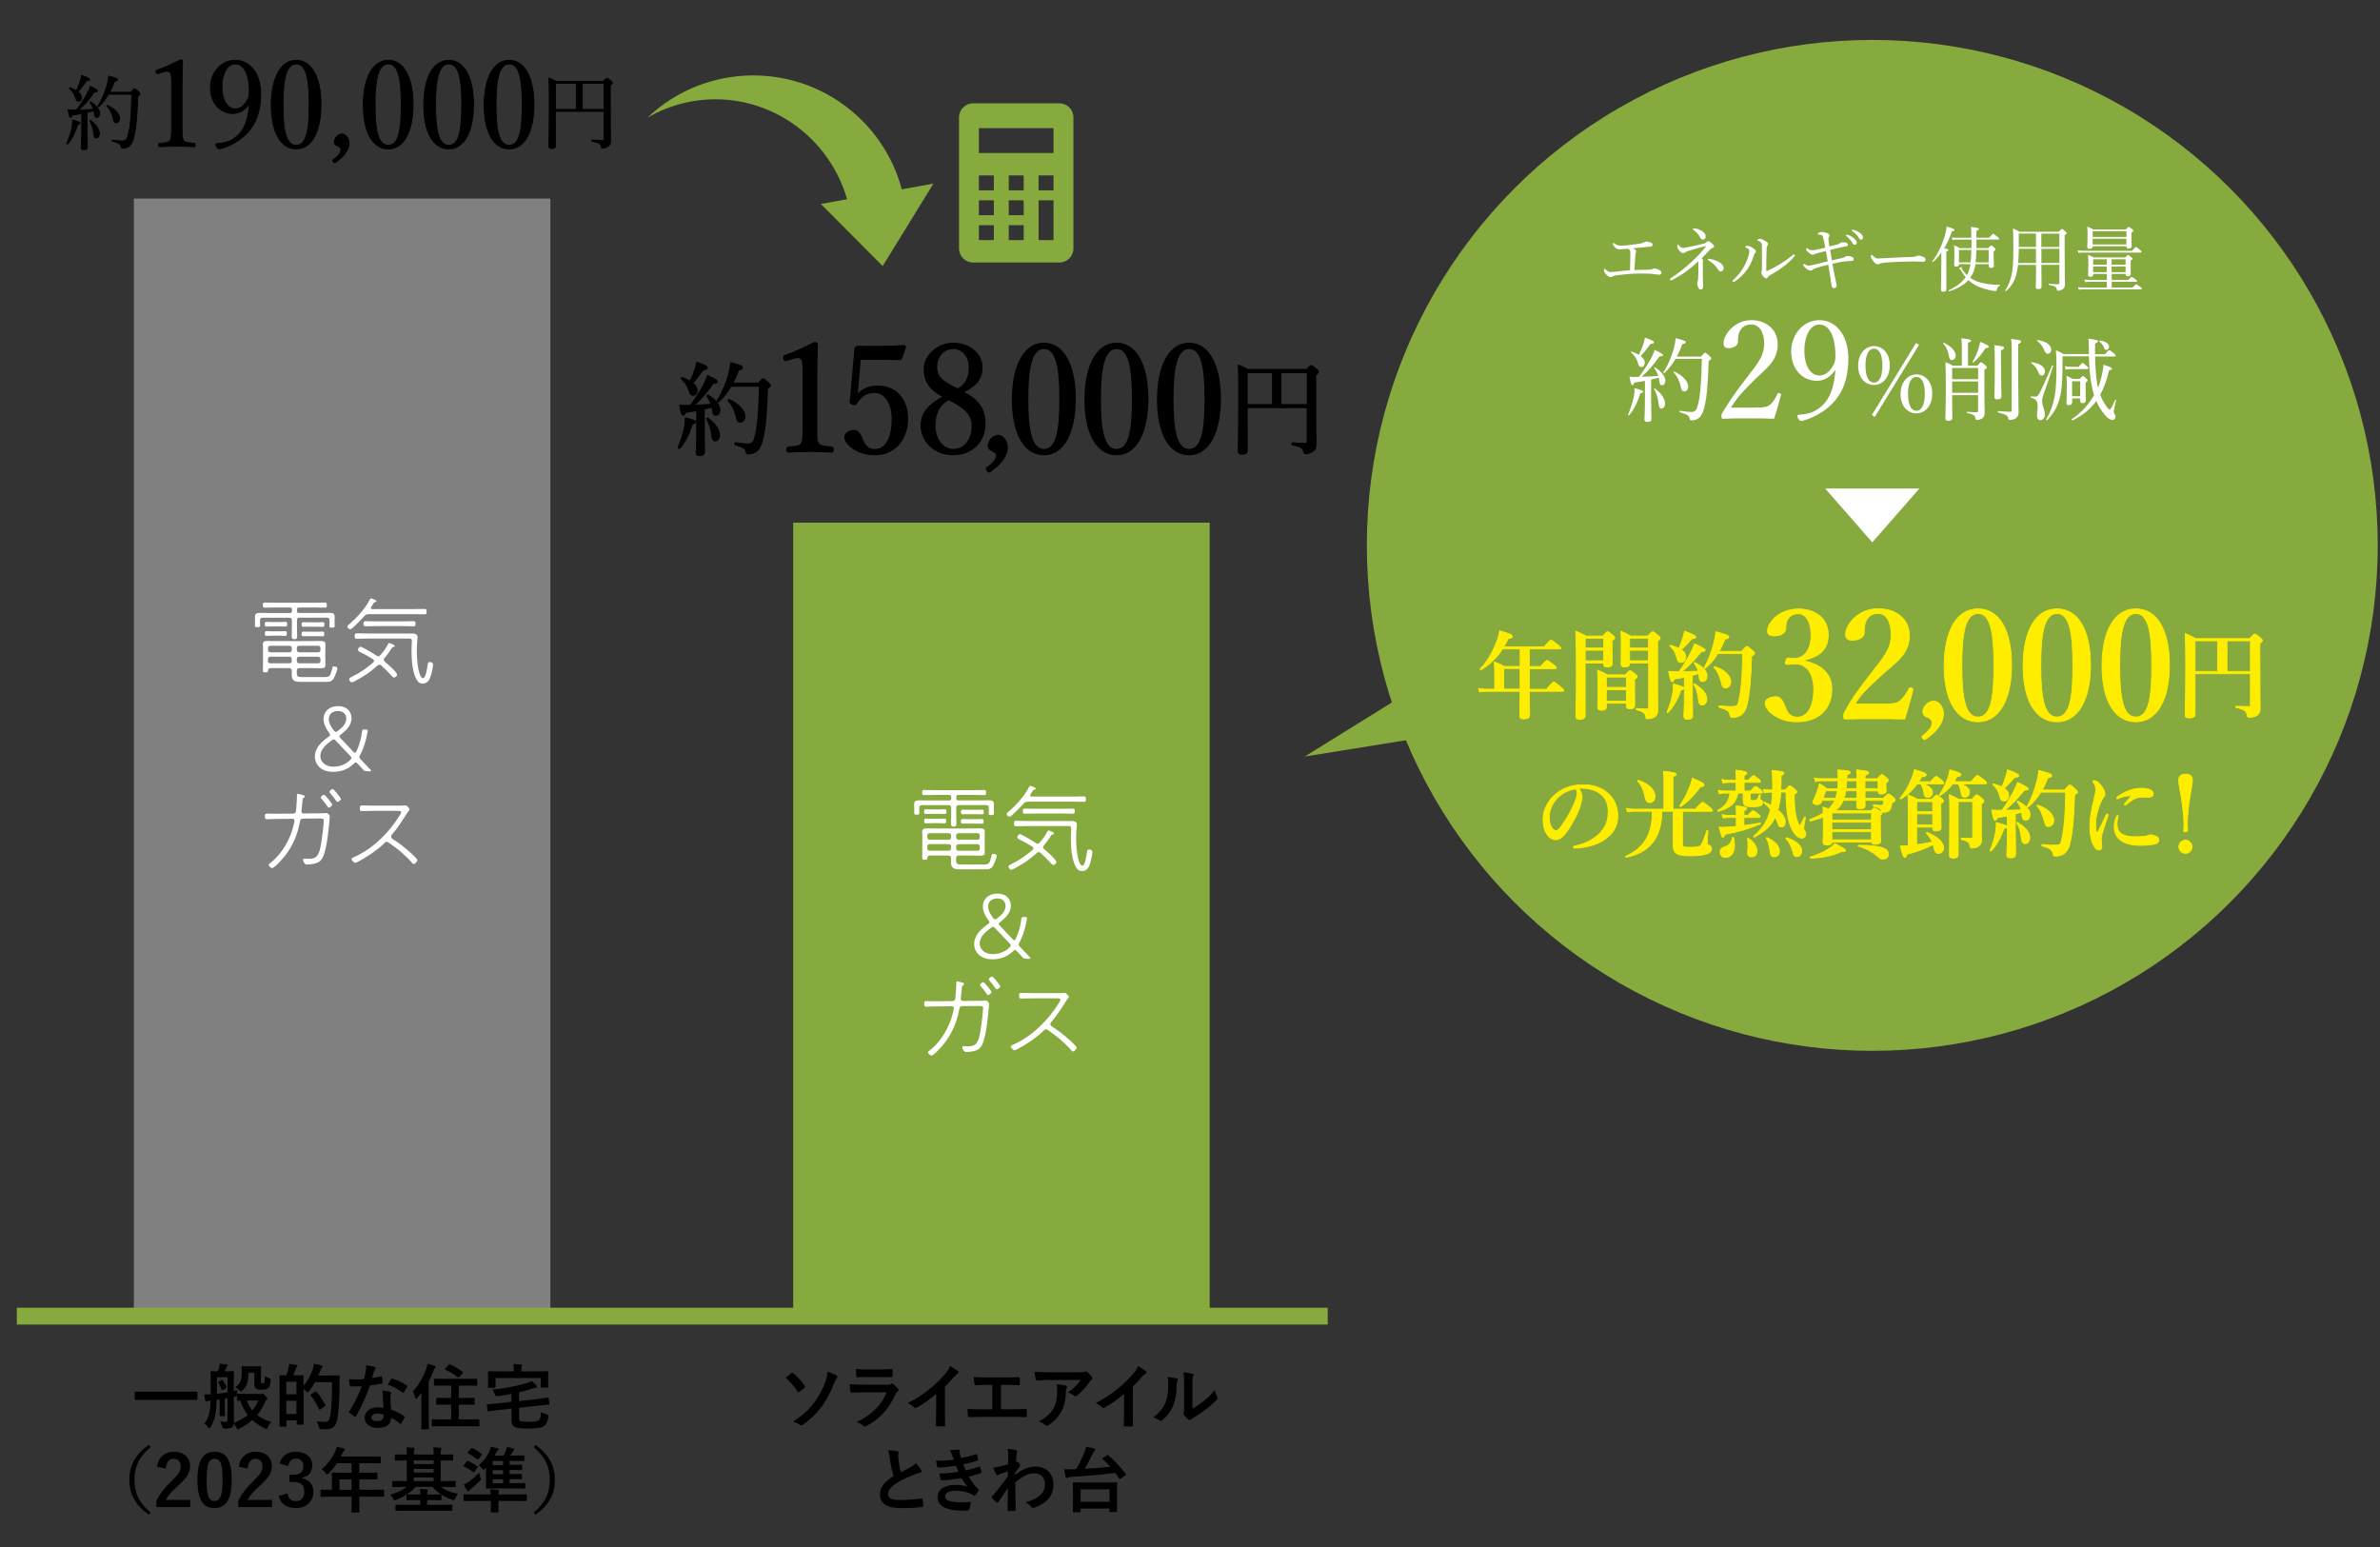 <?xml version="1.0" encoding="UTF-8"?><svg id="_レイヤー_2" xmlns="http://www.w3.org/2000/svg" viewBox="0 0 400 260"><rect x="0" y="0" width="400" height="260" fill="#333333" stroke="none"/><defs><style>.cls-1{fill:#87aa3e;}.cls-2{fill:#fff;}.cls-3,.cls-4{fill:none;}.cls-5{fill:#ffed00;stroke:#ffed00;}.cls-5,.cls-6,.cls-7{stroke-linecap:round;stroke-linejoin:round;}.cls-5,.cls-7{stroke-width:.14px;}.cls-6{stroke-width:.28px;}.cls-6,.cls-7{stroke:#000;}.cls-4{stroke:#87aa3e;stroke-miterlimit:10;stroke-width:2.83px;}.cls-8{fill:gray;}</style></defs><g id="_レイヤー_1-2"><circle class="cls-1" cx="314.67" cy="91.66" r="84.95"/><path class="cls-5" d="M259.95,115.81c.88-1.06,1.07-1.18,1.18-1.18.14,0,.32.13,1.17.82.38.32.51.46.51.58s-.05.16-.21.16h-5.57c.02,1.71.05,3.27.05,3.95,0,.48-.32.69-.96.69-.46,0-.7-.14-.7-.56s.06-1.65.06-4.08h-5.63c-.35,0-.7.03-1.18.1l-.18-.59c.53.1.91.13,1.31.13h1.41v-2.19c0-.8-.02-1.6-.06-2.4.78.3.91.35,1.68.77h2.66v-2.95h-2.96c-.96,1.5-2.11,2.59-3.6,3.51-.06.05-.22-.08-.16-.14,1.06-1.07,2.15-2.9,2.77-4.58.26-.66.43-1.3.51-1.84,1.7.5,2.13.69,2.13.96,0,.18-.19.29-.69.35-.24.5-.48.94-.74,1.38h6.79c.83-.98,1.02-1.1,1.14-1.1.14,0,.32.13,1.14.77.37.3.5.43.5.54s-.05.16-.21.16h-5.07v2.95h1.89c.82-.93.94-1.02,1.07-1.02.16,0,.3.1,1.09.7.37.29.46.4.46.53,0,.11-.06.16-.24.16h-4.27v.58c0,.93,0,1.92.02,2.88h2.91ZM255.48,112.35h-2.77v3.46h2.77v-3.46Z"/><path class="cls-5" d="M266.41,111.43v8.85c0,.43-.3.62-.91.62-.46,0-.66-.16-.66-.58,0-1.18.1-2.35.1-7.09,0-2.38-.02-4.77-.11-7.15.83.34.94.38,1.7.82h2.85c.54-.62.67-.72.8-.72.16,0,.29.1.86.56.26.21.35.32.35.45,0,.14-.11.26-.46.48v.64c0,1.7.03,2.87.03,3.25s-.3.54-.86.54c-.42,0-.58-.13-.58-.46v-.21h-3.1ZM269.52,107.26h-3.1v1.65h3.1v-1.65ZM269.52,109.28h-3.1v1.78h3.1v-1.78ZM269.98,118.2v.56c0,.45-.24.61-.83.61-.43,0-.62-.14-.62-.5,0-.53.05-1.09.05-3.22,0-.99-.02-2-.08-3.01.77.3.88.37,1.63.78h3.03c.53-.59.66-.69.78-.69.16,0,.3.08.85.53.29.22.38.34.38.46s-.13.24-.45.45v.72c0,1.9.02,3.2.02,3.63s-.24.61-.82.61c-.43,0-.58-.16-.58-.48v-.46h-3.36ZM273.34,113.79h-3.36v1.74h3.36v-1.74ZM273.34,115.91h-3.36v1.92h3.36v-1.92ZM273.89,111.43v.08c0,.42-.27.59-.8.59-.45,0-.64-.13-.64-.48,0-.61.03-1.23.03-3.73,0-.59-.02-1.2-.06-1.81.78.34.9.4,1.65.82h2.87c.56-.62.7-.72.83-.72.16,0,.29.1.88.58.27.24.37.35.37.48,0,.16-.1.27-.43.46v1.92c0,8.92.02,9.33.02,9.76,0,.4-.11.72-.32.96-.27.3-.74.46-1.39.46-.21,0-.27-.05-.29-.22-.08-.74-.37-.98-1.58-1.3-.08-.02-.08-.21,0-.21.96.06,1.2.08,1.86.08.16,0,.19-.03.19-.22v-7.51h-3.17ZM277.05,107.26h-3.17v1.65h3.17v-1.65ZM277.05,109.28h-3.17v1.78h3.17v-1.78Z"/><path class="cls-5" d="M282.52,115.96c-.58,1.65-1.41,3.07-2.19,3.78-.06.05-.18-.03-.14-.11.38-.82.72-1.98.91-3.01.1-.51.14-.99.13-1.68,1.62.46,1.76.54,1.76.72,0,.14-.14.24-.46.3ZM282.19,112.88c.61-.82,1.33-2,1.87-3.03.35-.67.62-1.26.74-1.65,1.36.62,1.79.88,1.79,1.07,0,.14-.14.24-.62.22-1.66,1.95-1.76,2.06-3.28,3.38.91,0,1.82-.03,2.74-.06-.13-.46-.34-.88-.69-1.36-.05-.06.08-.14.14-.11,1.41.77,2.02,1.46,2.02,2.27,0,.56-.3.94-.72.94-.38,0-.59-.13-.67-1.18l-.02-.18c-.35.13-.7.22-1.06.32v2.21c0,1.71.05,3.86.05,4.56,0,.43-.27.61-.85.61-.42,0-.64-.13-.64-.5,0-.34.1-1.39.1-3.47v-3.09c-.53.11-1.1.21-1.7.3-.11.32-.21.45-.35.45-.19,0-.32-.32-.59-1.74.42.03.56.03.85.03h.9ZM282.87,107.06c.11-.38.21-.72.24-.98,1.26.45,1.9.77,1.9.99,0,.18-.18.27-.64.27-1.06,1.15-1.31,1.42-1.82,1.84.53.35.77.74.77,1.22,0,.56-.3.93-.75.93-.48,0-.56-.1-.83-1.01-.21-.75-.46-1.15-1.06-1.73-.06-.05.02-.16.1-.14.56.16,1.02.34,1.39.51.26-.56.51-1.28.7-1.9ZM286.08,118.5c-.4,0-.58-.24-.69-1.31-.1-.85-.38-1.65-.72-2.16-.05-.06.06-.14.13-.1,1.42.88,2.06,1.71,2.06,2.56,0,.58-.32,1.01-.78,1.01ZM288.72,109.84c-.62,1.01-1.34,1.84-2.13,2.48-.06.05-.22-.05-.18-.11.64-1.07,1.22-2.58,1.58-3.97.21-.75.34-1.47.38-2.06,1.81.46,2.19.66,2.19.85,0,.22-.16.3-.64.38-.3.74-.62,1.44-.99,2.06h3.79c.62-.74.75-.83.88-.83.16,0,.29.1.91.67.29.26.38.38.38.51,0,.11-.05.16-.5.48-.11,3.54-.27,6.07-.83,8.37-.18.74-.61,1.28-1.02,1.55-.34.22-.86.37-1.34.37-.32,0-.38-.05-.46-.45-.16-.69-.48-.88-1.79-1.26-.08-.02-.08-.26,0-.26,1.06.1,1.65.13,1.86.13,1.04,0,1.18-.11,1.3-.51.48-1.73.72-4.27.78-8.4h-4.18ZM290,115.62c-.34,0-.53-.16-.64-.7-.37-1.34-.67-2.1-1.28-2.74-.05-.06.02-.16.1-.14,1.52.43,2.71,1.5,2.71,2.53,0,.56-.35,1.06-.88,1.06Z"/><path class="cls-5" d="M303.2,111.07c3,.61,4.67,2.24,4.67,4.73,0,3.38-2.26,5.51-5.82,5.51-1.88,0-2.85-.48-3.73-.99-.81-.51-1.65-1.32-1.65-2.13,0-.61.66-1.09,1.83-1.09.99,0,1.32,1.22,1.63,1.93.28.74.74,1.5,1.93,1.5,1.78,0,2.77-1.85,2.77-4.8,0-1.83-.79-4.32-3.33-4.14-.33.03-.89.08-1.14.08-.23,0-.36-.05-.25-.51.08-.48.2-.58.48-.58.23,0,.66.08.97.08,1.4,0,2.82-1.12,2.82-3.96,0-1.93-.74-3.56-2.13-3.56-.89,0-1.52.38-1.91,1.14-.18.43-.2.84-.2,1.27,0,.84-.81,1.32-1.91,1.32-.79,0-1.17-.25-1.17-.81,0-1.45,1.98-3.71,5.18-3.71,2.9,0,5.03,1.6,5.03,4.37s-1.91,3.73-4.06,4.24v.13Z"/><path class="cls-5" d="M316.28,118.33c2.13,0,2.64-.15,3.15-.61.58-.53.97-1.12,1.4-1.96.1-.18.18-.2.41-.13s.28.15.25.33c-.3,1.3-.94,3.56-1.37,4.88-1.73-.05-3.07-.05-4.9-.05s-3.35,0-5.03.05c-.25,0-.33-.03-.33-.43s.03-.46.15-.71c1.32-2.39,2.31-3.76,4.45-6.5,2.16-2.77,3.38-4.12,3.38-6.48,0-2.11-.74-3.63-2.19-3.63-1.22,0-1.8.69-2.11,1.47-.15.38-.23,1.04-.23,1.85,0,.71-.97,1.19-1.91,1.19-.71,0-1.22-.2-1.22-.97,0-1.63,2.06-4.32,5.46-4.32s5.26,2.03,5.26,4.5c0,3.25-2.34,4.47-4.9,6.86-2.82,2.57-3.46,3.35-4.22,4.65h4.5Z"/><path class="cls-5" d="M323.63,124.23c-.1.1-.28.1-.46-.1-.23-.28-.15-.38-.03-.48,1.04-.76,1.6-1.52,1.6-2.26,0-.33-.38-.64-.66-.79-.43-.18-.91-.3-.91-.99,0-.79.84-1.78,1.83-1.78.64,0,1.63.79,1.63,2.06,0,1.04-.43,2.57-3,4.34Z"/><path class="cls-5" d="M338.08,111.78c0,5.84-2.11,9.53-5.64,9.53s-5.69-3.51-5.69-9.38,2.08-9.6,5.69-9.6,5.64,3.66,5.64,9.45ZM329.72,111.85c0,5.28.53,8.66,2.72,8.66s2.67-3.38,2.67-8.66-.51-8.74-2.67-8.74-2.72,3.43-2.72,8.74Z"/><path class="cls-5" d="M351.35,111.78c0,5.84-2.11,9.53-5.64,9.53s-5.69-3.51-5.69-9.38,2.08-9.6,5.69-9.6,5.64,3.66,5.64,9.45ZM342.99,111.85c0,5.28.53,8.66,2.72,8.66s2.67-3.38,2.67-8.66-.51-8.74-2.67-8.74-2.72,3.43-2.72,8.74Z"/><path class="cls-5" d="M364.61,111.78c0,5.84-2.11,9.53-5.64,9.53s-5.69-3.51-5.69-9.38,2.08-9.6,5.69-9.6,5.64,3.66,5.64,9.45ZM356.25,111.85c0,5.28.53,8.66,2.72,8.66s2.67-3.38,2.67-8.66-.51-8.74-2.67-8.74-2.72,3.43-2.72,8.74Z"/><path class="cls-5" d="M368.92,120.07c0,.4-.35.59-.98.59-.5,0-.69-.14-.69-.54,0-1.44.1-2.88.1-8.66,0-1.66-.02-3.33-.1-5.01.83.4.96.46,1.81.88h9.04c.59-.67.72-.77.85-.77.16,0,.29.1.91.61.27.24.37.35.37.48,0,.14-.1.24-.42.48v1.76c0,7.79.05,8.1.05,9.03,0,.8-.21,1.17-.75,1.42-.24.11-.78.24-1.06.24s-.34-.11-.38-.43c-.08-.54-.4-.94-1.89-1.26-.08-.02-.06-.19.02-.19.85.03,1.63.05,2.15.05.22,0,.27-.06.27-.29v-5.23h-9.3v6.85ZM372.7,112.85v-5.15h-3.78v5.15h3.78ZM378.22,107.7h-3.94v5.15h3.94v-5.15Z"/><path class="cls-5" d="M265.91,133.79c0,.38-.14,1.06-.35,1.7-.21.67-.54,1.5-1.01,2.31-.5.93-1.14,2-1.78,2.67-.35.38-.77.66-1.33.66-.4,0-.85-.19-1.22-.62-.58-.64-.88-1.46-.88-2.91,0-.78.26-1.71.69-2.43.56-.99,1.28-1.68,2.16-2.24,1.09-.67,2.35-1.04,3.87-1.04,1.74,0,2.99.48,3.97,1.25,1.17.94,1.87,2.22,1.87,4.07,0,1.38-.59,2.51-1.47,3.3-.82.72-1.5,1.1-2.37,1.42-1.02.37-2.27.58-3.28.61-.24,0-.35-.03-.35-.16s.1-.16.3-.21c1.89-.42,3.15-1.14,4.11-2.1.99-1.02,1.44-2.03,1.44-3.71,0-1.14-.37-2.29-1.41-3.01-.82-.58-1.73-.8-2.56-.86-.24-.02-.72-.02-1.01.02.3.34.59.86.59,1.31ZM262.02,133.86c-.72.64-1.09,1.28-1.36,1.97-.16.4-.27.93-.27,1.52,0,.67.1,1.23.4,1.73.21.32.5.53.7.53.26,0,.5-.16,1.1-1.02.9-1.25,1.76-2.9,2.14-3.92.22-.56.34-.98.34-1.36s-.11-.59-.29-.72c-1.22.18-2.21.77-2.77,1.28Z"/><path class="cls-5" d="M282.76,141.87c0,.43.22.53,1.33.53s1.54-.08,1.78-.34c.22-.27.53-1.02.99-2.46.03-.08.19-.06.19.02-.05.7-.13,1.76-.13,2.1,0,.19.02.21.4.37.22.1.34.29.34.53,0,.43-.29.75-.9.94-.59.19-1.52.27-2.8.27-2.13,0-2.77-.4-2.77-1.82,0-.35.03-.69.03-2.15v-3.51h-1.92c0,4.35-1.98,6.93-5.95,7.72-.08.02-.18-.14-.1-.18,3.06-1.34,4.47-3.73,4.45-7.54h-3.07c-.34,0-.67.03-1.12.1l-.18-.59c.5.1.88.13,1.25.13h5.07v-4.9c0-.5-.03-.98-.08-1.46,1.95.18,2.14.34,2.14.5,0,.14-.18.29-.54.4v5.46h3.75c.94-1.02,1.14-1.15,1.25-1.15.14,0,.32.13,1.14.8.37.3.5.45.5.56s-.05.16-.21.16h-4.83v5.52ZM277.27,134.88c-.45,0-.64-.21-.8-.93-.3-1.33-.59-1.97-1.23-2.67-.05-.06.05-.18.13-.14,1.89.66,2.79,1.66,2.79,2.74,0,.58-.37,1.01-.88,1.01ZM285.77,132.24c-1.06,1.47-2.18,2.59-3.27,3.3-.06.05-.24-.08-.19-.14.64-.91,1.23-2.02,1.63-3.06.22-.56.38-1.09.48-1.55,1.55.62,1.98.86,1.98,1.09,0,.24-.02.26-.64.37Z"/><path class="cls-5" d="M293.11,132.94h1.12c.53-.64.72-.77.83-.77.14,0,.32.13.82.54.21.18.34.32.34.43s-.05.16-.21.16h-1.86v.9c0,.27.1.34.45.34s.54-.02.7-.16c.14-.13.22-.35.37-.77.03-.08.18-.06.18.02-.02.21-.05.51-.05.64,0,.06.03.1.11.14.27.14.34.24.34.46,0,.26-.13.45-.4.56-.26.11-.66.16-1.23.16-1.36,0-1.65-.19-1.65-1.07v-1.22h-.86c-.42,1.73-1.2,2.45-3.31,3.06-.08.02-.14-.16-.08-.19,1.23-.61,1.87-1.52,2.02-2.87h-.93c-.26,0-.51.03-.86.1l-.18-.59c.43.1.75.13,1.07.13h1.95v-1.44h-1.12c-.34,0-.66.03-1.1.1l-.18-.59c.51.1.9.13,1.28.13h1.12v-.45c0-.38-.02-.8-.06-1.25,1.7.18,1.86.35,1.86.51,0,.13-.16.27-.46.38v.8h.72c.56-.64.75-.77.86-.77.14,0,.3.13.82.54.21.18.34.32.34.43s-.05.16-.21.16h-2.53v1.44ZM293.09,138.74c.86-.11,1.81-.26,2.74-.42.08-.02.1.14.02.18-1.81.74-3.65,1.31-5.97,1.74-.08.34-.18.48-.32.48-.16,0-.16-.03-.64-1.7.24.02.45.02.56.02.53,0,1.34-.06,2.34-.16v-1.49h-1.26c-.29,0-.58.03-.96.1l-.18-.59c.45.1.8.13,1.14.13h1.26v-.4c0-.43-.02-.64-.05-1.2,1.63.16,1.79.32,1.79.46s-.13.24-.46.35v.78h.69c.54-.62.74-.75.85-.75.14,0,.32.13.83.54.21.16.34.3.34.42s-.05.16-.21.16h-2.5v1.34ZM291.52,141.99c0,1.23-.51,2.11-1.52,2.11-.53,0-.9-.35-.9-.86s.26-.77.78-.93c.72-.19,1.15-.72,1.28-1.54.02-.08.19-.08.21,0,.1.43.14.85.14,1.22ZM293.72,143.28c0-.26.06-.58.06-1.01,0-.59-.02-.93-.08-1.33-.02-.08.05-.11.11-.06,1.02.62,1.49,1.49,1.49,2.16,0,.56-.32.98-.93.98-.42,0-.66-.27-.66-.74ZM299.29,133.15c-.06,1.01-.19,2.02-.48,2.99.83.66,1.23,1.33,1.23,2,0,.51-.26.85-.62.85s-.46-.11-.77-.98c-.1-.24-.18-.46-.29-.67-.69,1.46-1.79,2.43-3.52,3.36-.06.03-.14-.13-.08-.18,1.5-1.33,2.35-2.62,2.8-4.5-.3-.37-.66-.72-1.09-1.09-.06-.05,0-.18.08-.14.42.19.78.4,1.14.59.11-.75.18-1.49.21-2.24h-.34c-.51.02-.78.05-1.04.11l-.13-.56c.45.06.82.08,1.17.08h.35c.02-.3.02-.62.02-.94,0-1.04-.05-1.71-.1-2.34,1.71.14,1.98.22,1.98.46,0,.16-.13.27-.46.42,0,.88-.02,1.68-.05,2.4h.72c.51-.59.64-.69.77-.69.16,0,.29.1.85.56.24.21.34.32.34.45,0,.11-.06.19-.43.43.02,1.34.08,2.3.19,3.07.1.61.22,1.1.4,1.57.16.38.27.59.35.59.06,0,.29-.38.77-1.38.03-.08.18-.03.16.05-.22,1.25-.27,1.68-.27,1.79,0,.16.02.24.22.5.08.11.13.29.13.43,0,.4-.29.72-.66.72-.3,0-.59-.13-.86-.37-.69-.59-1.18-1.78-1.44-2.95-.24-1.07-.35-2.4-.37-4.42h-.88ZM298.23,144c-.54,0-.67-.21-.78-1.14-.1-.83-.3-1.52-.58-1.97-.05-.06.05-.14.13-.11,1.36.62,2.06,1.41,2.06,2.32,0,.51-.37.9-.83.9ZM302.01,143.97c-.45,0-.53-.1-.78-1.1-.24-.77-.61-1.46-1.09-1.94-.06-.06.08-.18.16-.14,1.71.59,2.51,1.31,2.51,2.27,0,.51-.34.91-.8.91Z"/><path class="cls-5" d="M308.85,132.54c.05-.43.06-.88.08-1.31h-2.95c-.27,0-.53.03-.88.13l-.18-.62c.42.1.74.13,1.06.13h2.95v-.03c0-.61-.02-.85-.08-1.44,2.03.14,2.1.16,2.1.45,0,.13-.08.22-.54.42,0,.21,0,.42-.02.61h1.7c0-.67-.02-.94-.06-1.49,1.73.18,2.02.24,2.02.48,0,.18-.1.24-.59.43v.58h2.08c.48-.61.61-.7.74-.7.16,0,.29.1.78.53.21.19.3.3.3.43,0,.11-.05.16-.4.48v.21c0,.54.05.93.05,1.04,0,.38-.3.59-.82.59-.4,0-.51-.11-.53-.53h-2.21v1.23h3.06c.62-.61.75-.7.88-.7.16,0,.29.1.82.54.22.21.32.32.32.45,0,.11-.08.26-.58.51-.03.43-.11.74-.18.88-.11.29-.32.48-.61.59-.19.08-.43.11-.72.11-.21,0-.24-.05-.32-.37-.05-.29-.42-.48-1.26-.67-.08-.02-.03-.26.05-.24.62.08.93.1,1.17.1.21,0,.34-.03.4-.18.08-.22.11-.46.13-.66h-3.15v.83c0,.43-.22.59-.88.59-.38,0-.53-.14-.53-.51,0-.16,0-.46.02-.91h-2.27c-.3.69-.74,1.26-1.36,1.74h6.03c.32-.37.45-.46.58-.46.16,0,.3.1.85.51.24.19.34.3.34.43,0,.1-.06.19-.22.32v.7c0,1.86.06,3.14.06,3.55s-.34.59-.91.59c-.37,0-.58-.11-.61-.38h-6.66c-.02.34-.32.5-.85.5-.48,0-.66-.14-.66-.53s.06-.75.06-2.29c0-.62,0-1.25-.02-1.89-.62.24-1.33.46-2.15.69-.08.02-.18-.22-.1-.26.9-.35,1.63-.7,2.23-1.09,0-.34,0-.69-.02-1.02.46.14.69.22.94.34.3-.29.8-.88,1.04-1.46h-2.11c-.05.11-.08.19-.11.27-.14.3-.42.45-.78.45-.43,0-.7-.18-.7-.43,0-.1.05-.18.11-.3.27-.53.58-1.3.8-1.98.08-.3.16-.58.21-.82.58.37.67.42,1.25.85h1.82ZM309.43,143.14c-1.44.69-3.04,1.02-5.09,1.09-.08,0-.13-.19-.05-.21,1.12-.34,2.16-.8,2.94-1.3.51-.32.93-.66,1.15-.96,1.74.96,1.79,1.01,1.79,1.18,0,.14-.21.24-.75.19ZM306.85,132.91c-.13.4-.3.85-.45,1.23h2.11c.14-.4.22-.82.29-1.23h-1.95ZM307.88,137.81h6.66v-1.18h-6.66v1.18ZM314.53,138.18h-6.66v1.25h6.66v-1.25ZM314.53,139.79h-6.66v1.36h6.66v-1.36ZM310.23,132.91c-.08.42-.16.83-.3,1.23h2.13c.02-.42.02-.82.02-1.23h-1.84ZM312.08,132.54v-1.31h-1.7c-.03.43-.06.88-.11,1.31h1.81ZM316.5,144.39c-.32,0-.56-.11-.94-.46-.82-.74-1.9-1.33-3.23-1.71-.08-.02-.06-.16.02-.16,3.89,0,5.04.58,5.04,1.54,0,.43-.4.8-.88.8ZM315.65,131.23h-2.21v1.31h2.21v-1.31Z"/><path class="cls-5" d="M322.23,131.74c-.82,1.09-1.68,1.89-2.72,2.53-.06.05-.22-.08-.18-.14.67-.72,1.34-1.82,1.82-2.96.27-.61.48-1.23.59-1.81,1.44.38,1.98.62,1.98.85,0,.19-.18.29-.72.35-.18.29-.35.56-.53.82h2c.62-.75.82-.88.93-.88.14,0,.32.13.91.62.26.21.38.35.38.46s-.05.16-.21.16h-3.27c1.12.4,1.58.83,1.58,1.47,0,.46-.34.82-.78.82s-.58-.14-.7-.94c-.14-.72-.26-.99-.53-1.34h-.58ZM320.72,137.97c0-1.46-.02-2.93-.05-4.4.78.34.9.4,1.62.78h2.38c.54-.62.67-.72.8-.72.16,0,.29.1.83.54.24.21.34.32.34.45s-.08.21-.45.46v.58c0,2.03.05,3.07.05,3.44s-.26.56-.82.56c-.42,0-.61-.13-.61-.43v-.22h-2.69v2.95c.88-.11,1.76-.26,2.62-.46-.22-.5-.54-.99-.96-1.44-.05-.06.03-.18.11-.14,1.78.69,2.77,1.63,2.77,2.61,0,.51-.38.9-.86.9s-.66-.35-.82-1.15c-.02-.11-.05-.22-.08-.35-1.22.66-2.74,1.22-4.45,1.67-.06.38-.14.53-.3.53-.21,0-.34-.29-.78-1.95.54.02.94,0,1.34-.03v-4.15ZM324.82,134.72h-2.69v1.7h2.69v-1.7ZM322.13,138.64h2.69v-1.86h-2.69v1.86ZM328.17,131.74c-.56.78-1.2,1.38-2.08,1.95-.06.05-.19-.05-.14-.11.48-.69.96-1.62,1.28-2.5.24-.62.42-1.23.46-1.7,1.36.35,1.89.59,1.89.8,0,.19-.21.3-.67.34-.16.3-.32.59-.48.85h2.85c.74-.91.93-1.04,1.04-1.04.14,0,.32.13,1.09.72.35.29.48.42.48.53s-.05.16-.21.16h-4.18c1.07.37,1.52.8,1.52,1.42,0,.46-.35.82-.8.82s-.53-.13-.66-.9c-.1-.58-.27-1.09-.51-1.34h-.88ZM331.4,134.35c.56-.67.69-.77.82-.77.16,0,.29.1.86.58.26.22.35.34.35.46,0,.16-.1.27-.43.53v.98c0,4.37.03,4.64.03,4.93,0,.69-.21.99-.64,1.25-.29.18-.7.22-1.02.22-.19,0-.26-.1-.29-.4-.05-.46-.24-.74-1.44-1.06-.08-.02-.08-.21,0-.21.61.03,1.23.05,1.66.05.21,0,.24-.05.24-.24v-5.95h-2.43v8.88c0,.45-.27.62-.85.62-.43,0-.62-.13-.62-.5,0-1.02.05-4.74.05-6.88,0-1.81-.02-2.35-.08-3.3.77.35.88.4,1.62.8h2.18Z"/><path class="cls-5" d="M336.8,139.25c-.58,1.65-1.41,3.07-2.19,3.78-.06.05-.18-.03-.14-.11.38-.82.72-1.98.91-3.01.1-.51.14-.99.13-1.68,1.62.46,1.76.54,1.76.72,0,.14-.14.24-.46.3ZM336.47,136.18c.61-.82,1.33-2,1.87-3.03.35-.67.62-1.26.74-1.65,1.36.62,1.79.88,1.79,1.07,0,.14-.14.24-.62.22-1.66,1.95-1.76,2.06-3.28,3.38.91,0,1.82-.03,2.74-.06-.13-.46-.34-.88-.69-1.36-.05-.06.08-.14.14-.11,1.41.77,2.02,1.46,2.02,2.27,0,.56-.3.94-.72.94-.38,0-.59-.13-.67-1.18l-.02-.18c-.35.13-.7.22-1.06.32v2.21c0,1.71.05,3.86.05,4.56,0,.43-.27.61-.85.61-.42,0-.64-.13-.64-.5,0-.34.1-1.39.1-3.47v-3.09c-.53.11-1.1.21-1.7.3-.11.32-.21.45-.35.45-.19,0-.32-.32-.59-1.74.42.03.56.03.85.03h.9ZM337.15,130.35c.11-.38.21-.72.24-.98,1.26.45,1.9.77,1.9.99,0,.18-.18.27-.64.27-1.06,1.15-1.31,1.42-1.82,1.84.53.35.77.74.77,1.22,0,.56-.3.93-.75.93-.48,0-.56-.1-.83-1.01-.21-.75-.46-1.15-1.06-1.73-.06-.05.02-.16.1-.14.56.16,1.02.34,1.39.51.26-.56.51-1.28.7-1.9ZM340.36,141.79c-.4,0-.58-.24-.69-1.31-.1-.85-.38-1.65-.72-2.16-.05-.06.06-.14.13-.1,1.42.88,2.06,1.71,2.06,2.56,0,.58-.32,1.01-.78,1.01ZM343,133.14c-.62,1.01-1.34,1.84-2.13,2.48-.06.05-.22-.05-.18-.11.64-1.07,1.22-2.58,1.58-3.97.21-.75.34-1.47.38-2.06,1.81.46,2.19.66,2.19.85,0,.22-.16.3-.64.38-.3.74-.62,1.44-.99,2.06h3.79c.62-.74.75-.83.88-.83.16,0,.29.1.91.67.29.26.38.38.38.51,0,.11-.05.16-.5.48-.11,3.54-.27,6.07-.83,8.37-.18.74-.61,1.28-1.02,1.55-.34.22-.86.37-1.34.37-.32,0-.38-.05-.46-.45-.16-.69-.48-.88-1.79-1.26-.08-.02-.08-.26,0-.26,1.06.1,1.65.13,1.86.13,1.04,0,1.18-.11,1.3-.51.48-1.73.72-4.27.78-8.4h-4.18ZM344.28,138.91c-.34,0-.53-.16-.64-.7-.37-1.34-.67-2.1-1.28-2.74-.05-.06.02-.16.1-.14,1.52.43,2.71,1.5,2.71,2.53,0,.56-.35,1.06-.88,1.06Z"/><path class="cls-5" d="M353.25,140.32c-.06.26-.1.53-.1.9,0,.34.1.75.1.91.02.45-.1.72-.45.72-.46,0-.61-.16-1.04-.99-.32-.62-.53-1.82-.53-2.99,0-1.36.27-2.77.69-4.5.21-.88.32-1.36.32-1.63,0-.46-.13-.83-.42-1.26-.03-.05-.06-.08-.06-.16,0-.05.08-.13.22-.13.18,0,.51.18.77.4.24.22.43.43.74.96.19.34.27.61.27.88,0,.21-.08.43-.22.58-.19.22-.27.4-.5.88-.35.82-.82,2.26-.82,3.43,0,.96.05,1.39.18,1.62.03.06.1.06.13,0,.5-.94.99-2.02,1.44-2.95.06-.14.14-.19.22-.19s.16.1.08.34c-.42,1.26-.85,2.5-1.02,3.2ZM355.8,138.43c0,.24.02.61.19,1.02.27.64,1.02,1.18,2.74,1.18,1.23,0,1.84-.08,2.08-.14.22-.08.4-.18.66-.18.27,0,.7.14.93.26.29.14.43.35.43.61,0,.21-.11.5-.5.62-.35.13-1.14.27-2.69.27-2.72,0-4.31-1.12-4.31-3.09,0-.5.08-1.17.4-1.74.08-.14.11-.18.18-.18s.1.06.1.16c0,.11-.21.61-.21,1.2ZM356.23,134.13c-.13.06-.29.13-.34.13-.13,0-.14-.05-.14-.14,0-.06.06-.14.19-.24.46-.34,1.15-.77,2-1.06.82-.27,1.39-.34,2.06-.34,1.46,0,1.9.51,1.9.94s-.29.59-.98.59c-.21,0-.54-.05-.75-.05-.32,0-.72.05-.94.11-.46.13-.86.3-1.87,1.14-.08.06-.13.1-.21.1s-.11-.05-.11-.11c0-.05.02-.1.11-.21.26-.32.61-.67,1.1-1.25-.72-.02-1.47.13-2.03.38Z"/><path class="cls-5" d="M368.47,131.15c0,.58-.35,2.21-.51,3.39-.18,1.31-.34,2.75-.34,3.95,0,.38.02.74.05,1.04,0,.14-.13.29-.51.29-.11,0-.16-.06-.16-.19.03-.29.05-.64.05-1.04,0-1.25-.18-2.74-.35-3.94-.16-1.1-.54-2.91-.54-3.51s.35-1.04,1.17-1.04,1.15.4,1.15,1.04ZM368.41,142.32c0,.59-.51,1.1-1.1,1.1-.62,0-1.12-.51-1.12-1.1s.5-1.12,1.12-1.12c.59,0,1.1.51,1.1,1.12Z"/><path class="cls-2" d="M273.62,69.67c.42-.91.75-2.02.97-2.97.09-.45.14-.91.12-1.46,1.31.35,1.45.42,1.45.58,0,.12-.11.22-.48.29-.43,1.43-1.05,2.76-1.88,3.68-.06.06-.22-.05-.19-.12ZM276.46,64.01c-.55.11-1.14.2-1.8.29-.12.35-.2.43-.32.43-.15,0-.26-.23-.48-1.43.34.03.48.05.71.05.29,0,.59-.02.89-.02.66-.83,1.45-2.05,2.02-3.09.31-.57.51-1.06.62-1.43,1.15.55,1.4.69,1.4.88,0,.11-.12.2-.58.2-1.22,1.65-1.77,2.32-3.02,3.43.94-.02,1.88-.06,2.8-.14-.14-.45-.35-.88-.68-1.31-.03-.05.08-.14.12-.11,1.15.68,1.75,1.54,1.75,2.23,0,.43-.22.75-.52.75s-.45-.11-.51-.83c-.02-.15-.05-.29-.08-.43-.43.11-.85.22-1.28.31v2.94c0,1.71.05,3.23.05,3.69,0,.34-.23.49-.69.49-.32,0-.48-.11-.48-.4s.08-1.26.08-3.17v-3.34ZM276.43,60.96c0,.42-.23.71-.55.71s-.42-.08-.62-.72c-.2-.68-.46-1.09-1.15-1.76-.05-.05.03-.12.09-.11.49.17.91.35,1.23.57.32-.62.58-1.26.79-1.89.12-.42.22-.77.23-1.03,1.14.42,1.54.6,1.54.79,0,.15-.11.25-.6.28-.79,1.05-1.02,1.42-1.66,2.05.48.35.71.74.71,1.12ZM278.73,67.72c-.09-.88-.37-1.74-.75-2.36-.03-.05.08-.11.12-.08,1.12.79,1.74,1.79,1.74,2.56,0,.46-.23.82-.6.82-.29,0-.43-.18-.51-.94ZM285.89,59.93c.51-.6.58-.65.68-.65.11,0,.19.05.75.55.23.23.28.32.28.43,0,.09-.06.15-.43.42-.11,3.74-.29,6-.74,7.84-.2.82-.54,1.45-.91,1.74-.35.28-.82.39-1.17.39-.25,0-.32-.03-.37-.31-.11-.49-.37-.68-1.63-1.05-.11-.03-.11-.26,0-.25,1.08.15,1.52.2,1.88.2.74,0,.92-.37,1.12-1.14.39-1.46.6-3.7.68-7.79h-4.42c-.51.86-1.11,1.65-1.88,2.39-.06.06-.22-.05-.17-.12.72-1.09,1.34-2.52,1.75-3.99.17-.65.28-1.25.32-1.76,1.46.37,1.69.51,1.69.68,0,.15-.11.25-.57.32-.28.77-.58,1.46-.94,2.09h4.06ZM282.53,65.16c-.25-1.11-.6-1.86-1.26-2.6-.05-.05.05-.15.11-.12,1.39.62,2.36,1.66,2.36,2.52,0,.45-.28.83-.68.83-.28,0-.42-.15-.52-.63Z"/><path class="cls-2" d="M294.71,68.51c1.92,0,2.36-.14,2.8-.51.55-.48.88-1.06,1.22-1.8.07-.16.14-.19.37-.12.21.07.25.14.23.28-.3,1.18-.76,2.82-1.16,4.02-1.48-.07-2.8-.07-4.27-.07s-2.82,0-4.3.07c-.21,0-.28-.05-.28-.42s.02-.39.16-.6c1.32-2.15,2.15-3.37,4.04-5.82,1.89-2.45,2.98-3.7,2.98-5.8,0-1.82-.76-3.21-2.19-3.21-1.06,0-1.69.6-1.99,1.29-.16.35-.23.92-.23,1.66,0,.62-.81,1.04-1.57,1.04-.49,0-.85-.19-.85-.83,0-1.46,1.85-3.88,4.64-3.88s4.46,1.8,4.46,4.02c0,2.89-1.87,4-4.04,6.15-2.4,2.36-3.12,3.37-3.81,4.53h3.79Z"/><path class="cls-2" d="M308.36,62.27c-.72,1.09-1.8,1.73-3,1.73-2.5,0-4.32-2.03-4.32-4.9s1.99-5.29,4.76-5.29,4.85,2.54,4.85,6.42c0,4.67-1.83,7.28-4.32,8.94-1.06.72-2.24,1.27-3.53,1.59-.21,0-.37-.09-.58-.42-.09-.16-.14-.3-.14-.42,0-.14.12-.21.25-.21,1.22-.07,2.19-.32,3-.83,1.8-1.11,2.86-3.03,3.14-6.61l-.12-.02ZM303.25,58.97c0,2.29.92,4.14,2.54,4.14.9,0,1.76-.58,2.45-1.96.21-.48.23-.76.23-1.48,0-3-.99-5.13-2.68-5.13-1.59,0-2.54,1.99-2.54,4.44Z"/><path class="cls-2" d="M317.61,61.37c0,2.09-1.2,3.33-2.66,3.33s-2.66-1.19-2.66-3.22,1.2-3.31,2.66-3.31,2.66,1.22,2.66,3.2ZM313.53,61.44c0,1.85.51,2.85,1.42,2.85s1.42-1,1.42-2.85-.54-2.83-1.42-2.83c-.92,0-1.42,1-1.42,2.83ZM314.6,69.75l7.42-12.1.51.31-7.44,12.1-.49-.31ZM324.74,66.13c0,2.08-1.19,3.34-2.66,3.34s-2.66-1.2-2.66-3.22,1.22-3.33,2.66-3.33,2.66,1.2,2.66,3.2ZM320.68,66.18c0,1.86.51,2.86,1.4,2.86s1.42-1,1.42-2.86-.52-2.83-1.42-2.83-1.4,1.02-1.4,2.83Z"/><path class="cls-2" d="M327.52,59.7c-.17-.83-.4-1.31-.92-1.97-.05-.06.05-.15.12-.12,1.25.6,1.97,1.45,1.97,2.14,0,.43-.28.77-.63.77-.28,0-.42-.14-.54-.82ZM328.09,66.41c.02,2.19.03,3.14.03,3.83,0,.34-.22.48-.66.48-.38,0-.51-.12-.51-.4,0-.66.08-1.75.08-4.9,0-2.34-.02-3.42-.06-4.56.52.19.75.31,1.23.6h1.52v-2.97c0-.66-.02-1.12-.08-1.63,1.45.14,1.62.25,1.62.38,0,.12-.12.23-.51.39v3.83h1.6c.42-.51.49-.57.6-.57.09,0,.2.06.69.45.23.22.29.31.29.4,0,.11-.08.19-.42.42v1.92c0,4.05.05,4.63.05,5.3,0,.49-.18.8-.49.99-.22.12-.49.2-.79.2-.18,0-.25-.06-.28-.25-.05-.48-.22-.63-1.4-.92-.08-.02-.08-.2,0-.2.79.08,1.22.09,1.62.09.17,0,.23-.06.23-.26v-2.62h-4.37ZM332.46,61.85h-4.37v1.88h4.37v-1.88ZM328.09,66.02h4.37v-1.91h-4.37v1.91ZM331.53,60.79c.37-.63.71-1.34.94-2.02.14-.45.25-.88.32-1.31,1.09.42,1.45.63,1.45.8s-.14.23-.54.26c-.71,1.08-1.15,1.65-2.02,2.39-.06.05-.2-.06-.15-.12ZM336.31,60.97c0,3.45.06,5.13.06,5.63,0,.35-.22.52-.68.52-.37,0-.51-.12-.51-.45s.08-1.54.08-4.6c0-2.54,0-3.23-.08-4.05,1.45.15,1.63.22,1.63.45,0,.14-.09.25-.51.4v2.09ZM339.2,63.16c0,4.19.06,5.56.06,6.07,0,.58-.12.83-.49,1.08-.23.17-.62.26-.88.26-.25,0-.35-.06-.37-.29-.06-.42-.45-.66-1.68-.94-.11-.03-.11-.28,0-.26.79.08,1.54.12,2,.12.18,0,.26-.06.26-.25v-9.38c0-1.74-.02-2.02-.09-2.6,1.55.18,1.66.23,1.66.43,0,.15-.09.26-.48.43v5.33Z"/><path class="cls-2" d="M342.35,69.81c0-.37.11-.97.11-1.51,0-.89-.22-1.23-1.14-1.48-.09-.03-.05-.22.05-.2.26.03.42.05.6.05.35,0,.52-.12.71-.42.58-1.11,1.12-2.26,2.2-4.82.03-.09.22,0,.18.09-.62,2-1.09,3.25-1.68,4.96-.11.32-.17.65-.17.97,0,.68.46,1.42.46,2.19,0,.57-.32.97-.72.97s-.6-.28-.6-.8ZM342.56,62.48c-.25-.55-.57-1.03-1.19-1.49-.05-.03,0-.14.06-.12,1.46.19,2.26.8,2.26,1.56,0,.42-.23.69-.57.69-.26,0-.39-.19-.57-.63ZM343.56,58.83c-.26-.6-.54-1.06-1.19-1.54-.05-.03,0-.15.06-.14,1.49.22,2.31.85,2.31,1.62,0,.43-.26.69-.54.69-.31,0-.42-.15-.65-.63ZM352.12,59.87c.03,1.96.15,3.39.37,4.73.03.18.08.38.12.57.28-.69.49-1.43.66-2.17.14-.63.23-1.14.26-1.71.94.31,1.43.51,1.43.68,0,.12-.11.2-.51.29-.35,1.57-.83,2.93-1.48,4.08.26.68.62,1.34,1.02,1.92.29.43.45.57.58.57.15,0,.35-.31.92-1.62.03-.06.17-.02.15.05-.28,1.22-.38,1.8-.38,1.96s0,.2.17.45c.09.12.12.23.12.38,0,.31-.22.54-.54.54s-.82-.34-1.29-.89c-.52-.63-1.02-1.42-1.4-2.31-.99,1.37-2.28,2.42-3.97,3.25-.09.05-.23-.14-.14-.2,1.62-1.09,2.86-2.48,3.73-4.03-.11-.34-.2-.69-.28-1.05-.35-1.56-.52-3.16-.59-5.48h-4.43v.99c0,2.74-.06,4.53-.46,6-.37,1.46-1.02,2.59-2.12,3.76-.06.06-.22-.05-.17-.12.71-1.22,1.14-2.39,1.42-3.8.25-1.37.31-2.96.31-5.36,0-1.17-.02-1.63-.09-2.49.55.25.79.35,1.31.65h4.25c-.02-.28-.02-.57-.02-.88-.02-1.11-.03-1.28-.08-1.72,1.49.23,1.62.28,1.62.45,0,.12-.09.2-.49.37-.02.65-.02,1.23,0,1.79h1.69c.49-.6.57-.66.68-.66.12,0,.22.06.77.51.25.22.31.29.31.4,0,.09-.06.14-.22.14h-3.23ZM347.01,61.54c.35.08.55.11.86.11h1.51c.42-.57.54-.65.63-.65s.2.08.74.55c.17.14.25.25.25.34s-.06.14-.2.14h-2.89c-.23,0-.4.03-.74.09l-.15-.58ZM348.24,67.67c0,.29-.2.42-.55.42-.28,0-.38-.09-.38-.31,0-.39.05-.94.05-2.96,0-.82-.02-1.15-.06-1.66.45.19.65.29,1.03.52h1.22c.34-.42.42-.48.51-.48.11,0,.19.06.55.38.19.17.25.26.25.35s-.05.15-.34.37v.74c0,1.43.03,2.08.03,2.29,0,.28-.18.42-.55.42-.28,0-.38-.11-.38-.34v-.45h-1.35v.69ZM349.6,64.07h-1.35v2.52h1.35v-2.52ZM353.63,58.48c-.2-.51-.42-.79-.82-1.11-.05-.05.02-.15.08-.14.97.12,1.57.52,1.57,1.03,0,.32-.2.55-.46.55-.19,0-.26-.06-.37-.34Z"/><path class="cls-2" d="M276.4,45.35c.44-.01.73-.02.96-.05.16-.01.31-.05.38-.08.1-.06.18-.11.35-.11.23,0,.61.16.94.37.13.08.2.23.2.35,0,.17-.12.34-.37.34-.2,0-.43-.05-.68-.08-.49-.07-1.04-.12-1.9-.12-.6,0-1.49,0-2.34.06-.8.06-1.56.16-2.36.26-.34.05-.49.11-.59.18-.11.07-.19.1-.28.1-.26,0-.47-.13-.85-.54-.25-.28-.29-.4-.29-.62,0-.14.05-.24.12-.24.05,0,.1.06.17.13.3.28.48.4.76.41.22.01.38,0,.82-.05.77-.08,1.54-.17,2.51-.24.04-.98.06-2.31.06-2.95,0-.18-.02-.32-.1-.42-.06-.08-.14-.16-.28-.24-.1.01-.23.01-.34.02-.64.06-.95.08-1.15.08-.26,0-.43-.07-.66-.29-.26-.25-.42-.5-.42-.64,0-.08.04-.13.1-.13s.13.02.2.08c.3.23.55.35,1.07.35.34,0,.89-.04,1.54-.11.68-.07,1.31-.18,1.76-.25.3-.06.5-.16.6-.2.13-.07.23-.12.37-.12.29,0,.62.08.86.23.12.06.18.2.18.3,0,.17-.1.28-.23.3-.22.05-.44.06-.66.06-.78.07-1.6.16-2.41.24.13.06.25.13.35.2.13.08.18.17.18.29,0,.11-.01.18-.05.26-.01.04-.05.13-.06.31-.06.82-.08,1.48-.16,2.59.6-.02,1.15-.04,1.69-.04Z"/><path class="cls-2" d="M285.45,43.91c-1.35,1.26-2.76,2.3-4.25,3.06-.17.08-.32.16-.4.16-.08,0-.13-.08-.13-.16,0-.06.04-.14.14-.22,1.14-.74,2.24-1.58,3.33-2.6.95-.85,1.72-1.65,2.45-2.57.07-.08.11-.14.11-.17s-.02-.04-.06-.04c-.02,0-.12.02-.18.04-1.15.28-1.97.52-2.87.82-.18.06-.31.12-.38.18-.08.07-.19.13-.29.13-.25,0-.43-.13-.73-.49-.16-.19-.29-.4-.29-.6,0-.24.06-.35.12-.35.05,0,.08.07.16.14.26.3.5.44.65.44.16,0,.36-.04.55-.08,1.08-.22,1.97-.42,3-.66.25-.07.31-.12.41-.23.08-.1.17-.17.3-.17.12,0,.26.06.54.29.31.26.46.4.46.58,0,.14-.08.2-.3.28-.17.06-.31.16-.48.35-.42.48-.84.9-1.33,1.37.14.13.24.24.24.36,0,.06-.01.11-.02.18-.01.08-.01.14-.01.2-.01.61-.01,1.44,0,2.05.01.78.04,1.63.04,1.98,0,.32-.14.47-.4.47-.19,0-.34-.14-.42-.35-.12-.29-.16-.52-.16-.7,0-.1.04-.2.08-.34.05-.13.06-.22.07-.55.01-.32.04-.67.04-1.02v-1.79ZM285.75,38.65c.46.22.91.58.91,1.06,0,.36-.18.55-.46.55-.24,0-.35-.13-.49-.41-.22-.4-.61-.88-1.02-1.16-.11-.07-.18-.12-.18-.19s.06-.11.17-.11c.23-.01.64.06,1.07.26ZM288.71,43.93c.56.29.98.67.98,1.12,0,.35-.24.58-.49.58-.18,0-.34-.12-.5-.4-.34-.55-.94-1.12-1.55-1.46-.06-.04-.12-.1-.12-.14,0-.06.08-.13.18-.12.38.02.98.17,1.5.43Z"/><path class="cls-2" d="M293.87,41.85c-.13-.11-.28-.18-.46-.25-.06-.02-.1-.06-.1-.11,0-.1.22-.17.4-.17.25,0,.56.13.97.41.25.17.43.36.43.54,0,.11-.05.2-.16.3-.11.11-.14.22-.2.41-.29.9-.65,1.67-1.12,2.33-.53.73-1.27,1.52-2.09,2-.07.04-.14.08-.22.08-.06,0-.14-.08-.14-.16,0-.06.02-.1.12-.18.67-.59,1.21-1.27,1.67-2.01.46-.77.74-1.49.91-2.1.08-.31.13-.55.13-.73,0-.16-.05-.26-.16-.36ZM296.68,40.5c.3.18.47.32.47.54,0,.11-.05.22-.13.3-.05.05-.11.2-.11.37-.04,1.25-.05,2.33-.06,3.68,0,.1.04.14.06.14.04,0,.1-.01.2-.06,1.52-.66,2.81-1.5,4.2-2.6.08-.07.13-.12.2-.12.06,0,.16.1.16.17,0,.05-.05.12-.08.16-1.06,1.24-2.4,2.23-4.25,3.27-.12.07-.18.16-.24.25-.07.13-.13.18-.25.18-.17,0-.32-.11-.54-.37-.17-.22-.29-.41-.29-.59,0-.06.01-.13.04-.2.02-.08.06-.24.06-.46.01-1.09.01-2.29,0-3.5,0-.43,0-.61-.08-.78-.07-.16-.26-.3-.58-.41-.07-.02-.12-.05-.12-.11,0-.12.3-.23.5-.23.11,0,.44.12.84.36Z"/><path class="cls-2" d="M309.75,43.33c.17-.04.29-.1.37-.18.11-.1.25-.12.47-.12.23.01.5.06.67.14.18.08.29.22.29.36,0,.22-.14.34-.44.34-.2,0-.5,0-.83.04-.55.06-1.18.16-2.31.41.19,1.07.42,2.21.6,3.07.05.2.11.47.11.62,0,.24-.19.4-.44.4-.25.01-.38-.16-.43-.52-.13-.96-.36-2.36-.54-3.39-.78.18-1.43.35-2.04.55-.35.12-.5.18-.56.26-.12.13-.2.17-.36.17-.28,0-.78-.29-1.09-.66-.08-.11-.14-.23-.14-.34,0-.08.04-.14.08-.14.04,0,.12.05.18.08.3.17.49.23.67.23s.43-.06.77-.14c.72-.18,1.52-.37,2.4-.59-.1-.6-.2-1.16-.31-1.75-.49.13-.91.24-1.28.35-.25.07-.5.11-.62.19-.1.07-.18.1-.3.1-.19,0-.44-.12-.71-.37-.29-.26-.42-.43-.42-.56,0-.11.05-.17.1-.17.06,0,.1.02.17.07.26.18.48.28.79.28.18,0,.42-.05.71-.11.41-.08.96-.19,1.46-.32-.16-.8-.25-1.3-.36-1.74-.04-.14-.1-.25-.18-.34-.1-.08-.3-.11-.6-.12-.08,0-.13-.04-.13-.1,0-.07.1-.16.17-.2.12-.07.29-.14.47-.14.31,0,.6.05.92.18.29.11.43.25.43.42,0,.1-.05.19-.11.25-.05.06-.1.14-.08.32.01.3.07.7.18,1.27.52-.12,1.02-.25,1.46-.38.07-.02.18-.07.29-.17.12-.1.3-.17.44-.17.2,0,.44.02.62.08.17.06.28.19.28.31,0,.16-.07.25-.22.28-.19.04-.41.08-.68.13-.61.13-1.27.29-2.09.48.1.6.2,1.15.31,1.77.74-.16,1.28-.29,1.88-.43ZM310.56,39.47c.32.1.68.28,1.04.6.29.25.46.47.46.72,0,.19-.12.36-.34.36-.16,0-.29-.11-.4-.32-.18-.36-.66-.89-1.01-1.15-.05-.04-.08-.08-.08-.12,0-.06.05-.12.13-.12.07,0,.16.02.19.04ZM311.61,38.66c.32.08.62.23.96.47.29.2.55.48.55.76,0,.24-.14.38-.32.38-.16,0-.25-.06-.38-.29-.22-.37-.7-.89-1.1-1.13-.05-.02-.08-.07-.08-.12,0-.06.05-.12.12-.12.06,0,.16.02.26.05Z"/><path class="cls-2" d="M315.56,44.43c-.24,0-.53-.26-.84-.7-.16-.22-.28-.44-.28-.62,0-.16.02-.3.11-.3.06,0,.11.06.19.14.42.41.59.49.86.49.25,0,.71-.02,1.52-.07,1.63-.1,3.25-.16,4.27-.19.41-.01.6-.07.73-.14.1-.05.24-.08.37-.08.12,0,.29.04.49.11.56.22.64.35.64.56,0,.24-.16.36-.42.36-.46,0-1.1-.05-1.69-.05-1.07,0-3.19.07-4.76.2-.38.04-.71.11-.83.18-.08.06-.2.11-.37.11Z"/><path class="cls-2" d="M327.11,44.03c0,2.85.01,4.17.01,4.58,0,.28-.17.42-.5.42-.31,0-.41-.08-.41-.37,0-.24.04-1.1.06-3.9,0-.78.01-1.55.01-2.3-.4.55-.85,1.06-1.37,1.55-.06.06-.19-.07-.14-.13.92-1.15,1.79-3,2.18-4.62.11-.41.18-.82.22-1.19.92.26,1.32.43,1.32.56s-.12.19-.44.25c-.37,1.09-.79,2.03-1.3,2.85.6.11.71.16.71.28,0,.1-.06.16-.35.28v1.74ZM331.32,40.27h-2.36c-.28,0-.48.02-.8.07l-.12-.46c.37.07.61.08.92.08h2.36c-.01-.92-.02-1.38-.07-1.83,1.26.16,1.33.2,1.33.35,0,.11-.07.18-.41.32v1.16h2.12c.53-.6.62-.66.7-.66.08,0,.18.06.71.49.25.2.31.28.31.35,0,.08-.05.12-.16.12h-3.68v1.44h1.98c.36-.41.42-.44.49-.44.08,0,.16.04.52.34.17.17.22.24.22.31,0,.1-.06.16-.32.34v.55c0,1.15.06,1.68.06,1.83,0,.28-.18.4-.49.4-.26,0-.38-.1-.38-.34v-.3h-2.24c-.12.78-.31,1.39-.64,1.92-.08.13-.17.26-.25.38.34.24.71.43,1.1.59,1.07.4,2.41.59,3.9.59.05,0,.05.11,0,.13-.29.13-.42.29-.5.66-.04.19-.11.24-.22.24-.13,0-.36-.02-.68-.07-.86-.16-1.75-.44-2.4-.74-.53-.25-1.03-.58-1.5-1.02-.71.8-1.69,1.38-3.24,1.9-.08.02-.16-.13-.08-.17,1.55-.76,2.25-1.38,2.87-2.21-.29-.34-.56-.72-.83-1.19-.04-.08-.07-.12-.13-.13-.11-.04-.17-.07-.17-.12,0-.08.3-.28.4-.28.05,0,.08.05.08.11,0,.04-.01.08-.01.12,0,.05.04.12.11.23.24.36.49.66.77.91.31-.58.48-1.2.59-1.85h-1.92c0,.29-.16.42-.49.42-.24,0-.34-.1-.34-.32,0-.17.04-.47.04-1.57,0-.72-.01-1.13-.07-1.7.41.16.58.25.96.49h1.99v-1.44ZM329.24,42.01v2.09h1.95c.08-.7.11-1.39.13-2.09h-2.09ZM332.16,42.01c-.01.7-.05,1.39-.12,2.09h2.19v-2.09h-2.07Z"/><path class="cls-2" d="M339.17,44.49c-.07.64-.16,1.16-.29,1.63-.31,1.16-.77,1.94-1.7,2.79-.06.06-.22-.01-.17-.08.56-.91.9-1.75,1.12-2.84.19-.98.25-2.22.25-4.27s-.02-2.65-.08-3.32c.46.18.67.28,1.1.55h6.58c.43-.42.49-.47.58-.47.07,0,.14.05.55.4.18.14.23.22.23.29,0,.1-.05.16-.34.35v2.38c0,4.91.05,5.3.05,5.86,0,.53-.17.71-.44.88-.2.14-.48.22-.7.22-.17,0-.22-.07-.24-.25-.06-.41-.31-.53-1.3-.72-.08-.01-.08-.19,0-.19.72.05,1.12.07,1.51.07.16,0,.23-.07.23-.23v-3.03h-3.03c.01,1.82.04,3.19.04,3.67,0,.29-.17.4-.56.4-.31,0-.42-.1-.42-.37,0-.17.05-.83.05-2.54v-1.15h-3.01ZM339.29,41.81c0,.79-.04,1.6-.1,2.39h2.99v-2.39h-2.89ZM339.29,39.25v2.25h2.89v-2.25h-2.89ZM343.08,41.51h3.03v-2.25h-3.03v2.25ZM346.12,41.81h-3.03v2.39h3.03v-2.39Z"/><path class="cls-2" d="M349.21,42.07c.37.07.62.08.94.08h8.19c.49-.58.58-.64.65-.64.08,0,.16.06.67.48.22.18.26.26.26.34,0,.08-.04.12-.16.12h-9.62c-.26,0-.48.02-.82.06l-.12-.44ZM351.79,46.15c0,.26-.16.37-.47.37-.26,0-.38-.1-.38-.34,0-.19.04-.49.04-1.69,0-.71,0-1.1-.05-1.67.41.16.56.25.95.44h5.3c.34-.35.4-.41.47-.41.08,0,.16.06.52.35.19.14.24.22.24.29,0,.08-.07.17-.32.31v.52c0,1.1.02,1.57.02,1.71,0,.28-.16.4-.5.4-.24,0-.35-.08-.35-.31v-.08h-2.35v1.02h2.76c.44-.44.53-.5.6-.5.1,0,.19.06.64.38.19.14.25.22.25.29,0,.1-.04.13-.16.13h-4.09v.97h3.5c.46-.48.54-.54.61-.54.08,0,.17.05.68.41.22.16.28.24.28.31,0,.08-.04.12-.16.12h-9.62c-.26,0-.49.02-.82.06l-.12-.44c.37.07.62.08.94.08h3.89v-.97h-2.85c-.26,0-.47.01-.8.06l-.12-.44c.36.06.6.08.92.08h2.85v-1.02h-2.29v.11ZM351.7,41.47c0,.23-.2.35-.53.35-.26,0-.37-.1-.37-.32,0-.24.05-.78.05-2.21,0-.52,0-.73-.06-1.2.46.16.62.25,1.01.47h5.48c.36-.37.42-.42.49-.42.08,0,.16.05.54.34.18.14.23.2.23.28,0,.1-.05.17-.32.36v.55c0,1.1.04,1.58.04,1.74,0,.23-.18.36-.52.36-.24,0-.35-.1-.35-.28v-.1h-5.68v.08ZM357.39,38.86h-5.68v.96h5.68v-.96ZM351.7,41.09h5.68v-.97h-5.68v.97ZM351.79,43.57v.92h2.29v-.92h-2.29ZM354.08,45.74v-.95h-2.29v.95h2.29ZM357.24,43.57h-2.35v.92h2.35v-.92ZM357.24,44.79h-2.35v.95h2.35v-.95Z"/><polyline class="cls-2" points="322.59 82.1 314.67 91.15 306.75 82.1"/><polyline class="cls-1" points="243.84 111.91 219.28 127.15 245.54 122.92"/><rect class="cls-8" x="22.5" y="33.37" width="70" height="187.84"/><rect class="cls-1" x="133.31" y="87.84" width="70" height="133.36"/><path class="cls-2" d="M49.91,102.7c0,.22.1.32.34.32h3.6c.48,0,.98-.02,1.47-.02.58,0,.93.05.93.7,0,.21-.02.42-.02.62v.45c0,.1.03.27.03.4,0,.26-.13.32-.45.32-.21,0-.45,0-.45-.27,0-.14.02-.37.02-.45v-.53c0-.3-.13-.43-.43-.43h-4.59c-.32,0-.45.13-.45.45v1.12c0,.48.03.98.03,1.46,0,.37-.02.58-.45.58s-.46-.21-.46-.56c0-.5.03-.98.03-1.47v-1.12c0-.32-.13-.45-.45-.45h-4.48c-.3,0-.43.13-.43.43v.43c0,.1.03.32.03.45,0,.27-.26.29-.46.29-.34,0-.43-.06-.43-.32,0-.13.02-.32.02-.42v-.35c0-.21-.02-.42-.02-.62,0-.64.34-.7.9-.7.51,0,1.01.02,1.52.02h3.49c.22,0,.32-.1.32-.32v-.29c0-.22-.1-.32-.32-.32h-2.45c-.61,0-1.22.03-1.82.03-.29,0-.3-.18-.3-.43,0-.27.02-.43.3-.43.61,0,1.22.03,1.82.03h6.5c.61,0,1.2-.03,1.81-.03.3,0,.32.14.32.43,0,.27-.02.43-.3.43-.61,0-1.22-.03-1.82-.03h-2.54c-.24,0-.34.1-.34.32v.29ZM48.59,112.29h-3.07c-.32,0-.46.11-.48.45,0,.22-.11.26-.46.26-.21,0-.4,0-.4-.27s.02-.53.02-.8v-3.15c0-.18-.02-.34-.02-.5,0-.42.21-.56.8-.56.45,0,.9.02,1.34.02h6.24c.45,0,.82-.02,1.12-.02.72,0,1.02.06,1.02.54,0,.18-.02.34-.02.51v2.53c0,.16.02.32.02.48,0,.43-.27.53-.77.53-.46,0-.91-.02-1.38-.02h-2.24c-.3,0-.43.13-.43.43v.38c0,.64.24.69.88.69h3.81c.85,0,.94-.14,1.31-1.58.03-.16.06-.21.22-.21.18,0,.61.08.61.32,0,.32-.42,1.3-.58,1.62-.34.67-.83.66-1.5.66h-4.11c-.9,0-1.5-.14-1.5-1.18,0-.22.02-.46.02-.69-.02-.32-.14-.43-.45-.43ZM45.71,105.28c-.37,0-.77.02-.94.02-.27,0-.27-.21-.27-.42,0-.19.02-.37.27-.37.18,0,.58.03.94.03h1.33c.37,0,.77-.03.96-.03.26,0,.26.21.26.42,0,.19-.02.37-.26.37s-.58-.02-.96-.02h-1.33ZM45.68,106.84c-.35,0-.8.03-.91.03-.26,0-.26-.22-.26-.42s.03-.38.26-.38c.11,0,.56.03.91.03h1.36c.35,0,.8-.03.9-.03.27,0,.27.21.27.42,0,.19-.02.38-.26.38-.14,0-.54-.03-.91-.03h-1.36ZM49.04,108.91c0-.22-.16-.38-.38-.38h-3.23c-.24,0-.38.16-.38.38v.32c0,.24.14.4.38.4h3.23c.22,0,.38-.16.38-.4v-.32ZM45.42,110.37c-.24,0-.38.16-.38.38v.35c0,.24.14.38.38.38h3.23c.22,0,.38-.14.38-.38v-.35c0-.22-.16-.38-.38-.38h-3.23ZM53.46,109.63c.24,0,.4-.16.4-.4v-.32c0-.22-.16-.38-.4-.38h-3.19c-.22,0-.38.16-.38.38v.32c0,.24.16.4.38.4h3.19ZM49.89,111.1c0,.24.16.38.38.38h3.19c.24,0,.4-.14.4-.38v-.35c0-.22-.16-.38-.4-.38h-3.19c-.22,0-.38.16-.38.38v.35ZM51.76,105.32c-.32,0-.69.02-.8.02-.26,0-.27-.21-.27-.4,0-.21.03-.38.27-.38.1,0,.48.03.8.03h1.68c.32,0,.7-.03.82-.03.26,0,.26.21.26.42,0,.19-.02.37-.26.37-.16,0-.48-.02-.82-.02h-1.68ZM51.84,106.91c-.35,0-.74.02-.88.02-.26,0-.27-.19-.27-.4s.03-.38.27-.38c.14,0,.53.02.88.02h1.5c.37,0,.74-.02.9-.02.26,0,.26.21.26.42,0,.19-.02.37-.26.37-.21,0-.51-.02-.9-.02h-1.5Z"/><path class="cls-2" d="M61.94,103.24c-.34,0-.46.03-.69.29-.54.61-1.47,1.57-2.1,2.08-.08.08-.18.14-.29.14-.18,0-.48-.24-.48-.42s.22-.34.34-.43c1.25-1.09,2.71-2.67,3.44-4.15.03-.08.1-.18.19-.18.05,0,.93.27.93.46,0,.1-.11.14-.19.16-.16.02-.22.06-.34.24-.08.13-.19.32-.37.61-.03.05-.05.08-.05.14,0,.14.13.19.24.19h6.93c.62,0,1.23-.03,1.86-.03.32,0,.34.16.34.46s-.02.45-.34.45c-.62,0-1.23-.03-1.86-.03h-7.57ZM64.51,110.91c0,.14.06.22.16.3.38.3,2.06,1.74,2.06,2.18,0,.22-.27.48-.5.48-.18,0-.3-.16-.42-.29-.54-.62-1.12-1.18-1.74-1.74-.08-.08-.21-.13-.3-.13-.13,0-.24.08-.34.16-1.33,1.2-2.32,1.84-3.91,2.67-.11.06-.27.14-.4.14-.21,0-.43-.34-.43-.53,0-.24.34-.35.53-.45,1.28-.62,2.43-1.42,3.51-2.37.08-.06.13-.14.13-.26,0-.1-.06-.21-.16-.27-.72-.46-1.41-.85-2.16-1.2-.16-.08-.37-.18-.37-.4,0-.21.21-.5.43-.5.29,0,2.34,1.25,2.69,1.49.1.06.18.11.3.11.14,0,.22-.08.32-.18.45-.5.9-1.1,1.2-1.68.05-.11.18-.37.3-.37.06,0,.94.3.94.51,0,.14-.21.16-.3.18-.13.02-.26.21-.3.3-.32.53-.75,1.09-1.14,1.55-.06.08-.11.16-.11.27ZM61.81,107.32c-.62,0-1.25.03-1.86.03-.32,0-.34-.16-.34-.45,0-.3.02-.46.34-.46.61,0,1.23.03,1.86.03h7.19c.48,0,1.18-.03,1.18.62,0,.14-.03.48-.05.64-.05.54-.08,1.1-.08,1.65,0,1.09.14,3.23.61,4.19.08.14.22.42.43.42.48,0,.69-1.7.75-2.08.1-.54.08-.64.4-.64.26,0,.54.1.54.4,0,.37-.18,1.18-.27,1.57-.21.75-.51,1.65-1.44,1.65-.62,0-.86-.32-1.14-.82-.26-.45-.45-1.28-.54-1.79-.21-1.01-.22-2.08-.22-3.09,0-.48.03-.96.05-1.44.02-.3-.13-.43-.42-.43h-7ZM63.2,105.23c-.61,0-1.2.03-1.81.03-.29,0-.3-.18-.3-.43s.02-.43.32-.43c.59,0,1.18.03,1.79.03h4.53c.59,0,1.18-.03,1.78-.03.3,0,.32.14.32.43,0,.27-.02.43-.3.43-.59,0-1.2-.03-1.79-.03h-4.53Z"/><path class="cls-2" d="M61.65,129.61c-.35,0-.45-.05-.67-.3-.27-.32-.53-.59-.86-.94-.14-.16-.22-.22-.32-.22s-.21.06-.35.21c-1.04,1.02-2.29,1.36-3.49,1.36-1.95,0-3.04-1.17-3.04-2.59s1.1-2.46,2.29-3.3c.19-.13.27-.21.27-.32,0-.08-.05-.19-.16-.34-.56-.75-.94-1.54-.94-2.29,0-1.39,1.04-2.21,2.46-2.21s2.24.9,2.24,2.05-.85,2.03-1.9,2.82c-.11.08-.14.14-.14.21,0,.08.05.16.14.26l2.19,2.32c.13.13.21.19.29.19s.16-.1.26-.29c.43-.9.8-2.08.91-3.23.03-.35.1-.4.45-.4h.16c.26,0,.35.03.35.22,0,.05,0,.1-.02.18-.24,1.5-.7,2.9-1.25,3.89-.08.16-.13.26-.13.35,0,.13.08.22.24.4.54.58,1.06,1.1,1.63,1.7.08.08.11.13.11.18,0,.08-.08.11-.22.11h-.5ZM56.08,124.27c-.1,0-.18.05-.29.13-1.06.78-1.95,1.55-1.95,2.67,0,.93.78,1.78,2.19,1.78.98,0,1.98-.3,2.83-1.12.14-.14.21-.24.21-.34,0-.11-.06-.21-.21-.35l-2.46-2.59c-.11-.11-.22-.18-.32-.18ZM56.8,119.5c-.85,0-1.54.46-1.54,1.38,0,.56.27,1.15.82,1.87.14.18.24.26.35.26.1,0,.19-.05.34-.16.8-.59,1.42-1.23,1.42-2.1,0-.77-.54-1.25-1.39-1.25Z"/><path class="cls-2" d="M49.3,136.73c.46,0,.46-.54.46-.56.05-.43.16-2.13.16-2.56,0-.11.02-.19.14-.19.1,0,.93.22,1.04.26.06.03.1.11.1.19,0,.1-.05.16-.13.21-.1.06-.14.08-.18.14-.03.06-.03.19-.06.48-.05.53-.1,1.06-.16,1.57v.11c0,.18.13.34.3.34l2.4-.03c.26,0,.99,0,1.2-.02.08-.02.18-.03.27-.03.22,0,.59.35.59.59,0,.14-.1,1.04-.11,1.26-.13,1.28-.27,2.56-.53,3.81-.16.77-.42,1.97-1.06,2.46-.56.42-1.47.53-2.16.53-.21,0-.27-.03-.43-.26-.1-.13-.22-.34-.22-.51,0-.14.1-.21.24-.21.19,0,.43.03.77.03,1.34,0,1.73-.62,2.06-2.67.13-.75.42-3.06.42-3.76,0-.37-.14-.35-1.04-.35l-2.5.02c-.27,0-.4.19-.45.45-.35,2.05-1.15,4.02-2.42,5.68-.29.38-1.84,2.19-2.26,2.19-.19,0-.59-.37-.59-.54,0-.11.08-.18.16-.22,1.76-1.33,3.07-3.39,3.76-5.47.11-.35.42-1.42.42-1.76,0-.18-.14-.3-.3-.3l-2.85.03c-.46,0-1.31.05-1.5.05-.26,0-.32-.14-.32-.5,0-.3.05-.45.32-.45.5,0,1.01.02,1.5.02l2.95-.02ZM55.85,135.23c0,.18-.4.5-.59.5-.13,0-.18-.1-.22-.19-.29-.42-.67-.91-1.01-1.3-.05-.06-.13-.14-.13-.21,0-.14.37-.46.56-.46s1.39,1.52,1.39,1.66ZM56.66,133.37c.11.13.64.77.64.9,0,.18-.38.5-.59.5-.11,0-.16-.1-.22-.18-.32-.46-.64-.88-1.01-1.31-.03-.05-.11-.13-.11-.21,0-.14.37-.45.56-.45.14,0,.62.62.74.75Z"/><path class="cls-2" d="M66.68,135.4c.26,0,1.01.02,1.22-.02.06-.02.19-.03.27-.03.21,0,.66.51.66.69,0,.11-.1.22-.18.3-.16.19-.29.4-.42.61-.72,1.15-1.47,2.29-2.35,3.31-.1.1-.14.19-.14.34,0,.19.11.32.26.42.99.61,2.06,1.44,2.93,2.23.21.19,1.22,1.09,1.22,1.3,0,.22-.38.66-.62.66-.13,0-.21-.11-.29-.21-.35-.46-1.44-1.47-1.9-1.87-.64-.54-1.33-1.04-2.03-1.52-.11-.08-.19-.13-.32-.13-.21,0-.34.16-.59.42-1.12,1.07-2.77,2.16-4.15,2.88-.13.06-.38.22-.53.22-.22,0-.64-.4-.64-.61,0-.18.22-.26.42-.34,3.12-1.36,5.84-4.07,7.62-6.92.08-.13.3-.45.3-.61,0-.29-.38-.24-.7-.24h-3.99c-.62,0-1.26.03-1.9.03-.34,0-.35-.16-.35-.46s.02-.48.34-.48c.64,0,1.28.03,1.92.03h3.97Z"/><path class="cls-2" d="M160.71,134.2c0,.22.1.32.34.32h3.6c.48,0,.98-.02,1.47-.02.58,0,.93.05.93.7,0,.21-.02.42-.02.62v.45c0,.1.03.27.03.4,0,.26-.13.32-.45.32-.21,0-.45,0-.45-.27,0-.14.02-.37.02-.45v-.53c0-.3-.13-.43-.43-.43h-4.59c-.32,0-.45.13-.45.45v1.12c0,.48.03.98.03,1.46,0,.37-.02.58-.45.58s-.46-.21-.46-.56c0-.5.03-.98.03-1.47v-1.12c0-.32-.13-.45-.45-.45h-4.48c-.3,0-.43.13-.43.43v.43c0,.1.03.32.03.45,0,.27-.26.29-.46.29-.34,0-.43-.06-.43-.32,0-.13.02-.32.02-.42v-.35c0-.21-.02-.42-.02-.62,0-.64.34-.7.9-.7.51,0,1.01.02,1.52.02h3.49c.22,0,.32-.1.32-.32v-.29c0-.22-.1-.32-.32-.32h-2.45c-.61,0-1.22.03-1.82.03-.29,0-.3-.18-.3-.43,0-.27.02-.43.3-.43.61,0,1.22.03,1.82.03h6.5c.61,0,1.2-.03,1.81-.03.3,0,.32.14.32.43,0,.27-.02.43-.3.43-.61,0-1.22-.03-1.82-.03h-2.54c-.24,0-.34.1-.34.32v.29ZM159.4,143.79h-3.07c-.32,0-.46.11-.48.45,0,.22-.11.26-.46.26-.21,0-.4,0-.4-.27s.02-.53.02-.8v-3.15c0-.18-.02-.34-.02-.5,0-.42.21-.56.8-.56.45,0,.9.02,1.34.02h6.24c.45,0,.82-.02,1.12-.02.72,0,1.02.06,1.02.54,0,.18-.02.34-.02.51v2.53c0,.16.02.32.02.48,0,.43-.27.53-.77.53-.46,0-.91-.02-1.38-.02h-2.24c-.3,0-.43.13-.43.43v.38c0,.64.24.69.88.69h3.81c.85,0,.94-.14,1.31-1.58.03-.16.06-.21.22-.21.18,0,.61.08.61.32,0,.32-.42,1.3-.58,1.62-.34.67-.83.66-1.5.66h-4.11c-.9,0-1.5-.14-1.5-1.18,0-.22.02-.46.02-.69-.02-.32-.14-.43-.45-.43ZM156.52,136.78c-.37,0-.77.02-.94.02-.27,0-.27-.21-.27-.42,0-.19.02-.37.27-.37.18,0,.58.03.94.03h1.33c.37,0,.77-.03.96-.03.26,0,.26.21.26.42,0,.19-.02.37-.26.37s-.58-.02-.96-.02h-1.33ZM156.49,138.35c-.35,0-.8.03-.91.03-.26,0-.26-.22-.26-.42s.03-.38.26-.38c.11,0,.56.03.91.03h1.36c.35,0,.8-.03.9-.03.27,0,.27.21.27.42,0,.19-.02.38-.26.38-.14,0-.54-.03-.91-.03h-1.36ZM159.85,140.41c0-.22-.16-.38-.38-.38h-3.23c-.24,0-.38.16-.38.38v.32c0,.24.14.4.38.4h3.23c.22,0,.38-.16.38-.4v-.32ZM156.23,141.87c-.24,0-.38.16-.38.38v.35c0,.24.14.38.38.38h3.23c.22,0,.38-.14.38-.38v-.35c0-.22-.16-.38-.38-.38h-3.23ZM164.27,141.13c.24,0,.4-.16.4-.4v-.32c0-.22-.16-.38-.4-.38h-3.19c-.22,0-.38.16-.38.38v.32c0,.24.16.4.38.4h3.19ZM160.7,142.61c0,.24.16.38.38.38h3.19c.24,0,.4-.14.4-.38v-.35c0-.22-.16-.38-.4-.38h-3.19c-.22,0-.38.16-.38.38v.35ZM162.57,136.83c-.32,0-.69.02-.8.02-.26,0-.27-.21-.27-.4,0-.21.03-.38.27-.38.1,0,.48.03.8.03h1.68c.32,0,.7-.03.82-.03.26,0,.26.21.26.42,0,.19-.02.37-.26.37-.16,0-.48-.02-.82-.02h-1.68ZM162.65,138.41c-.35,0-.74.02-.88.02-.26,0-.27-.19-.27-.4s.03-.38.27-.38c.14,0,.53.02.88.02h1.5c.37,0,.74-.02.9-.02.26,0,.26.21.26.42,0,.19-.02.37-.26.37-.21,0-.51-.02-.9-.02h-1.5Z"/><path class="cls-2" d="M172.74,134.75c-.34,0-.46.03-.69.29-.54.61-1.47,1.57-2.1,2.08-.08.08-.18.14-.29.14-.18,0-.48-.24-.48-.42s.22-.34.34-.43c1.25-1.09,2.71-2.67,3.44-4.15.03-.08.1-.18.19-.18.05,0,.93.27.93.46,0,.1-.11.14-.19.16-.16.02-.22.06-.34.24-.08.13-.19.32-.37.61-.03.05-.05.08-.05.14,0,.14.13.19.24.19h6.93c.62,0,1.23-.03,1.86-.03.32,0,.34.16.34.46s-.02.45-.34.45c-.62,0-1.23-.03-1.86-.03h-7.57ZM175.32,142.41c0,.14.06.22.16.3.38.3,2.06,1.74,2.06,2.18,0,.22-.27.48-.5.48-.18,0-.3-.16-.42-.29-.54-.62-1.12-1.18-1.74-1.74-.08-.08-.21-.13-.3-.13-.13,0-.24.08-.34.16-1.33,1.2-2.32,1.84-3.91,2.67-.11.06-.27.14-.4.14-.21,0-.43-.34-.43-.53,0-.24.34-.35.53-.45,1.28-.62,2.43-1.42,3.51-2.37.08-.06.13-.14.13-.26,0-.1-.06-.21-.16-.27-.72-.46-1.41-.85-2.16-1.2-.16-.08-.37-.18-.37-.4,0-.21.21-.5.43-.5.29,0,2.34,1.25,2.69,1.49.1.06.18.11.3.11.14,0,.22-.08.32-.18.45-.5.9-1.1,1.2-1.68.05-.11.18-.37.3-.37.06,0,.94.3.94.51,0,.14-.21.16-.3.18-.13.02-.26.21-.3.3-.32.53-.75,1.09-1.14,1.55-.06.08-.11.16-.11.27ZM172.62,138.83c-.62,0-1.25.03-1.86.03-.32,0-.34-.16-.34-.45,0-.3.02-.46.34-.46.61,0,1.23.03,1.86.03h7.19c.48,0,1.18-.03,1.18.62,0,.14-.03.48-.05.64-.05.54-.08,1.1-.08,1.65,0,1.09.14,3.23.61,4.19.08.14.22.42.43.42.48,0,.69-1.7.75-2.08.1-.54.08-.64.4-.64.26,0,.54.1.54.4,0,.37-.18,1.18-.27,1.57-.21.75-.51,1.65-1.44,1.65-.62,0-.86-.32-1.14-.82-.26-.45-.45-1.28-.54-1.79-.21-1.01-.22-2.08-.22-3.09,0-.48.03-.96.05-1.44.02-.3-.13-.43-.42-.43h-7ZM174.01,136.73c-.61,0-1.2.03-1.81.03-.29,0-.3-.18-.3-.43s.02-.43.32-.43c.59,0,1.18.03,1.79.03h4.53c.59,0,1.18-.03,1.78-.03.3,0,.32.14.32.43,0,.27-.02.43-.3.43-.59,0-1.2-.03-1.79-.03h-4.53Z"/><path class="cls-2" d="M172.46,161.12c-.35,0-.45-.05-.67-.3-.27-.32-.53-.59-.86-.94-.14-.16-.22-.22-.32-.22s-.21.06-.35.21c-1.04,1.02-2.29,1.36-3.49,1.36-1.95,0-3.04-1.17-3.04-2.59s1.1-2.46,2.29-3.3c.19-.13.27-.21.27-.32,0-.08-.05-.19-.16-.34-.56-.75-.94-1.54-.94-2.29,0-1.39,1.04-2.21,2.46-2.21s2.24.9,2.24,2.05-.85,2.03-1.9,2.82c-.11.08-.14.14-.14.21,0,.08.05.16.14.26l2.19,2.32c.13.13.21.19.29.19s.16-.1.26-.29c.43-.9.8-2.08.91-3.23.03-.35.1-.4.45-.4h.16c.26,0,.35.03.35.22,0,.05,0,.1-.02.18-.24,1.5-.7,2.9-1.25,3.89-.08.16-.13.26-.13.35,0,.13.08.22.24.4.54.58,1.06,1.1,1.63,1.7.08.08.11.13.11.18,0,.08-.08.11-.22.11h-.5ZM166.89,155.77c-.1,0-.18.05-.29.13-1.06.78-1.95,1.55-1.95,2.67,0,.93.78,1.78,2.19,1.78.98,0,1.98-.3,2.83-1.12.14-.14.21-.24.21-.34,0-.11-.06-.21-.21-.35l-2.46-2.59c-.11-.11-.22-.18-.32-.18ZM167.61,151c-.85,0-1.54.46-1.54,1.38,0,.56.27,1.15.82,1.87.14.18.24.26.35.26.1,0,.19-.05.34-.16.8-.59,1.42-1.23,1.42-2.1,0-.77-.54-1.25-1.39-1.25Z"/><path class="cls-2" d="M160.11,168.24c.46,0,.46-.54.46-.56.05-.43.16-2.13.16-2.56,0-.11.02-.19.14-.19.1,0,.93.22,1.04.26.06.03.1.11.1.19,0,.1-.05.16-.13.21-.1.06-.14.08-.18.14-.03.06-.03.19-.06.48-.05.53-.1,1.06-.16,1.57v.11c0,.18.13.34.3.34l2.4-.03c.26,0,.99,0,1.2-.02.08-.02.18-.03.27-.03.22,0,.59.35.59.59,0,.14-.1,1.04-.11,1.26-.13,1.28-.27,2.56-.53,3.81-.16.77-.42,1.97-1.06,2.46-.56.42-1.47.53-2.16.53-.21,0-.27-.03-.43-.26-.1-.13-.22-.34-.22-.51,0-.14.1-.21.24-.21.19,0,.43.03.77.03,1.34,0,1.73-.62,2.06-2.67.13-.75.42-3.06.42-3.76,0-.37-.14-.35-1.04-.35l-2.5.02c-.27,0-.4.19-.45.45-.35,2.05-1.15,4.02-2.42,5.68-.29.38-1.84,2.19-2.26,2.19-.19,0-.59-.37-.59-.54,0-.11.08-.18.16-.22,1.76-1.33,3.07-3.39,3.76-5.47.11-.35.42-1.42.42-1.76,0-.18-.14-.3-.3-.3l-2.85.03c-.46,0-1.31.05-1.5.05-.26,0-.32-.14-.32-.5,0-.3.05-.45.32-.45.5,0,1.01.02,1.5.02l2.95-.02ZM166.65,166.73c0,.18-.4.5-.59.5-.13,0-.18-.1-.22-.19-.29-.42-.67-.91-1.01-1.3-.05-.06-.13-.14-.13-.21,0-.14.37-.46.56-.46s1.39,1.52,1.39,1.66ZM167.47,164.87c.11.13.64.77.64.9,0,.18-.38.5-.59.5-.11,0-.16-.1-.22-.18-.32-.46-.64-.88-1.01-1.31-.03-.05-.11-.13-.11-.21,0-.14.37-.45.56-.45.14,0,.62.62.74.75Z"/><path class="cls-2" d="M177.48,166.91c.26,0,1.01.02,1.22-.02.06-.02.19-.03.27-.03.21,0,.66.51.66.69,0,.11-.1.22-.18.3-.16.19-.29.4-.42.61-.72,1.15-1.47,2.29-2.35,3.31-.1.1-.14.19-.14.34,0,.19.11.32.26.42.99.61,2.06,1.44,2.93,2.23.21.19,1.22,1.09,1.22,1.3,0,.22-.38.66-.62.66-.13,0-.21-.11-.29-.21-.35-.46-1.44-1.47-1.9-1.87-.64-.54-1.33-1.04-2.03-1.52-.11-.08-.19-.13-.32-.13-.21,0-.34.16-.59.42-1.12,1.07-2.77,2.16-4.15,2.88-.13.06-.38.22-.53.22-.22,0-.64-.4-.64-.61,0-.18.22-.26.42-.34,3.12-1.36,5.84-4.07,7.62-6.92.08-.13.3-.45.3-.61,0-.29-.38-.24-.7-.24h-3.99c-.62,0-1.26.03-1.9.03-.34,0-.35-.16-.35-.46s.02-.48.34-.48c.64,0,1.28.03,1.92.03h3.97Z"/><path d="M132.99,230.79c.06-.05.11-.07.17-.07.05,0,.1.02.16.08.67.52,1.4,1.32,1.92,2.1.05.06.06.1.06.14s-.04.1-.08.17c-.25.23-.62.55-.92.73-.04.02-.07.05-.11.05-.06,0-.12-.05-.17-.13-.47-.77-1.15-1.61-1.99-2.3.38-.31.82-.65.97-.77ZM140.6,231.2c.11.06.14.12.14.2,0,.1-.06.19-.13.28-.19.22-.3.52-.41.78-.73,1.83-1.54,3.24-2.24,4.14-.89,1.14-2.11,2.27-3.07,2.87-.1.06-.18.1-.25.1-.08,0-.17-.05-.26-.13-.25-.2-.65-.38-1.1-.53,1.5-.95,2.52-1.86,3.43-3.01.82-1.03,1.61-2.48,2.04-3.77.2-.62.28-.97.31-1.6.64.22,1.22.44,1.55.67Z"/><path d="M144.91,234.01c-.6,0-1.2.01-1.8.05-.11,0-.16-.07-.18-.23-.07-.3-.1-.74-.13-1.21.68.07,1.42.1,2.21.1h4.11c.2,0,.44-.02.64-.13.06-.05.11-.07.16-.07.06,0,.12.04.18.08.29.23.61.53.8.74.08.08.12.17.12.25,0,.07-.04.16-.13.23-.19.16-.28.29-.41.56-1.2,2.55-2.58,4.05-4.89,5.3-.1.05-.17.08-.24.08-.08,0-.17-.05-.26-.14-.32-.29-.71-.47-1.12-.62,2.22-1.03,4.17-2.69,5.04-5h-4.09ZM145.72,231.43c-.54,0-1.14.01-1.64.05-.12,0-.16-.07-.17-.26-.04-.25-.06-.78-.06-1.15.73.07,1.09.08,1.97.08h2.16c.78,0,1.42-.04,1.88-.06.11,0,.14.06.14.19.02.3.02.64,0,.94,0,.2-.04.25-.22.24-.4,0-.96-.02-1.69-.02h-2.37Z"/><path d="M158.8,237.03c0,.83.01,1.54.04,2.49.01.16-.05.2-.18.2-.38.02-.82.02-1.2,0-.13,0-.18-.05-.17-.19.01-.86.05-1.64.05-2.46v-2.79c-1.06.89-2.34,1.8-3.3,2.3-.06.04-.12.05-.18.05-.1,0-.17-.04-.25-.12-.28-.28-.67-.52-1.03-.71,1.66-.85,2.67-1.55,3.78-2.46.95-.78,1.81-1.62,2.55-2.51.41-.48.56-.72.76-1.24.54.3,1.07.62,1.33.84.07.05.1.12.1.18,0,.1-.07.2-.17.26-.2.13-.4.31-.72.66-.47.56-.91,1.03-1.4,1.51v3.97Z"/><path d="M168.23,236.85h1.72c.8,0,1.61-.02,2.42-.05.13-.01.19.05.19.19.01.31.01.65,0,.96,0,.16-.04.22-.18.22-.58-.02-1.64-.05-2.42-.05h-4.82c-.49,0-1.27.04-2.21.05-.19.01-.22-.04-.25-.24-.05-.26-.08-.7-.08-1.13.86.05,1.77.06,2.54.06h1.63v-4.1h-.94c-.86,0-1.37.02-1.86.05-.14.01-.17-.07-.2-.25-.05-.24-.1-.71-.1-1.12.6.06,1.08.05,2.08.05h3.39c.73,0,1.39,0,2.1-.04.12-.01.16.06.16.19.01.3.01.64,0,.94-.01.16-.04.23-.17.23-.8-.04-1.39-.05-2.06-.05h-.94v4.09Z"/><path d="M176.43,231.92c-.68,0-1.42.05-2.12.1-.14.01-.19-.07-.22-.18-.1-.34-.17-.94-.22-1.29.82.06,1.48.08,2.43.08h5.15c.5,0,.71-.02.83-.07.06-.02.17-.08.23-.08.1,0,.19.07.28.17.26.23.49.48.72.76.06.07.1.14.1.22,0,.1-.06.18-.17.25-.13.1-.23.22-.32.35-.56.85-1.31,1.68-2.11,2.31-.07.07-.16.11-.25.11s-.2-.05-.29-.12c-.3-.24-.6-.37-1-.49.96-.72,1.55-1.24,2.15-2.1h-5.18ZM177.1,236.6c.46-.85.59-1.67.59-2.83,0-.44-.02-.72-.12-1.13.59.06,1.21.14,1.55.23.16.04.2.12.2.23,0,.07-.02.14-.06.22-.08.17-.1.29-.11.49-.04,1.16-.16,2.23-.71,3.3-.47.9-1.19,1.75-2.18,2.39-.11.07-.22.12-.34.12-.08,0-.17-.04-.24-.11-.29-.25-.64-.44-1.09-.61,1.31-.68,1.99-1.33,2.51-2.29Z"/><path d="M190.38,237.03c0,.83.01,1.54.04,2.49.01.16-.05.2-.18.2-.38.02-.82.02-1.2,0-.13,0-.18-.05-.17-.19.01-.86.05-1.64.05-2.46v-2.79c-1.06.89-2.34,1.8-3.3,2.3-.06.04-.12.05-.18.05-.1,0-.17-.04-.25-.12-.28-.28-.67-.52-1.03-.71,1.66-.85,2.67-1.55,3.78-2.46.95-.78,1.81-1.62,2.55-2.51.41-.48.56-.72.76-1.24.54.3,1.07.62,1.33.84.07.05.1.12.1.18,0,.1-.07.2-.17.26-.2.13-.4.31-.72.66-.47.56-.91,1.03-1.4,1.51v3.97Z"/><path d="M197.74,231.67c.2.06.23.2.16.37-.13.26-.14.53-.14.82-.02,1.5-.25,2.64-.65,3.53-.31.73-.84,1.51-1.7,2.25-.12.1-.22.16-.31.16-.07,0-.14-.04-.23-.1-.3-.2-.59-.35-1.02-.5.94-.71,1.57-1.44,1.99-2.39.34-.82.49-1.48.5-3.39,0-.46-.02-.65-.12-1.01.68.08,1.24.17,1.52.26ZM200.4,236.74c.59-.31,1.14-.68,1.7-1.12.72-.55,1.43-1.19,2.1-2.04.05.42.17.82.37,1.21.04.08.07.14.07.2,0,.08-.05.17-.18.3-.6.61-1.15,1.1-1.77,1.57-.62.48-1.3.95-2.13,1.44-.22.14-.24.17-.35.25-.07.06-.16.1-.24.1-.07,0-.16-.04-.25-.1-.26-.18-.54-.49-.72-.73-.07-.11-.11-.18-.11-.25,0-.06.01-.11.05-.18.08-.16.07-.3.07-.91v-3.75c0-1.04,0-1.54-.12-2.09.48.06,1.14.14,1.5.25.16.04.22.11.22.2,0,.07-.04.18-.1.3-.11.23-.11.47-.11,1.33v4.01Z"/><path d="M150.81,243.91c.14.04.22.1.22.19,0,.17-.08.34-.08.5,0,.24.04.53.06.8.11.84.23,1.44.38,2.06.6-.32,1.03-.55,1.7-.91.35-.2.64-.41.83-.65.38.4.7.82.88,1.13.05.07.08.17.08.25,0,.12-.07.22-.24.24-.36.06-.77.2-1.15.36-1.03.42-1.99.86-2.82,1.4-1.04.68-1.42,1.25-1.42,1.81,0,.71.53,1.01,1.91,1.01,1.51,0,2.73-.11,3.66-.28.13-.02.19,0,.22.14.06.32.1.76.12,1.12.01.13-.07.19-.22.2-1.09.14-2.05.18-3.57.18-2.27,0-3.47-.74-3.47-2.3,0-1.33.88-2.21,2.28-3.09-.29-.92-.5-2-.62-2.93-.08-.64-.17-1.06-.31-1.39.58,0,1.13.04,1.57.14Z"/><path d="M160.03,244.53c-.11-.26-.22-.5-.42-.77.48-.08.97-.13,1.45-.13.17,0,.26.1.26.22,0,.07-.02.16-.02.23,0,.11.02.23.05.36.08.31.12.42.19.62.94-.18,1.6-.36,2.45-.64.11-.05.17-.04.2.06.07.23.16.56.2.8.02.12-.06.19-.14.22-.8.25-1.54.43-2.35.61.11.3.26.67.42,1.01.97-.2,1.61-.41,2.18-.62.12-.06.18-.04.22.07.11.28.16.5.22.79.02.11.02.17-.1.22-.6.23-1.36.44-2.03.59.52.86.98,1.54,1.57,2.07.12.11.12.16.06.29-.13.28-.3.52-.49.74-.07.08-.12.12-.19.12-.05,0-.1-.02-.17-.07-.19-.16-.43-.26-.71-.38-.61-.26-1.4-.38-2.25-.38-1.13,0-1.79.35-1.79.91,0,.78,1.02,1.03,2.85,1.03.44,0,.89-.05,1.32-.07.12,0,.16.06.14.16-.05.3-.13.77-.24,1.09-.04.12-.08.17-.25.18-.28.02-.56.04-.86.04-2.76,0-4.22-.78-4.22-2.25,0-1.28,1.1-2.09,2.97-2.09.88,0,1.58.1,2.06.3-.28-.32-.67-.9-1-1.42-1.24.19-2.41.34-3.29.36-.13,0-.18-.05-.22-.17-.07-.24-.18-.65-.22-.98,1.2-.02,2.16-.12,3.23-.3-.12-.25-.3-.66-.46-1-1.1.17-1.99.28-2.91.29-.14,0-.22-.05-.24-.17-.04-.13-.12-.58-.19-.96,1.18.01,2.13-.08,2.99-.19-.1-.28-.17-.48-.29-.78Z"/><path d="M170.62,247.88c1.08-.89,2.18-1.4,3.44-1.4,1.81,0,2.99,1.24,2.99,3.05s-1.13,3.12-3.19,3.86c-.07.04-.14.05-.2.05-.12,0-.23-.06-.31-.17-.25-.3-.53-.54-.95-.79,1.16-.31,1.78-.65,2.41-1.19.55-.49.82-1.09.82-1.81,0-1.13-.64-1.86-1.79-1.86s-2.04.53-3.21,1.54c.01,1.54.05,2.99.07,4.61,0,.1-.06.14-.16.14-.13.01-.67.05-1.07.05-.11,0-.14-.05-.13-.17.01-1.22.04-2.48.06-3.71-.58.86-1.18,1.74-1.62,2.37-.06.07-.11.12-.17.12-.04,0-.08-.02-.13-.07-.28-.24-.5-.47-.73-.72-.05-.04-.07-.08-.07-.13s.02-.1.07-.14c1.06-1.28,1.74-2.13,2.64-3.37,0-.3,0-.62.01-.85-.35.11-.91.28-1.37.44-.2.08-.32.2-.4.2-.08,0-.17-.07-.24-.22-.14-.28-.32-.65-.48-1.06.29-.02.47-.05.82-.12.31-.07.78-.18,1.7-.43.02-.52.02-1.04.02-1.56,0-.3-.02-.65-.12-1.04.7.07,1.09.12,1.39.2.25.07.3.2.22.42-.06.14-.1.32-.12.52-.01.29-.04.56-.06,1.08.04-.01.06-.02.1-.04.02-.01.06-.02.08-.02.08,0,.22.12.32.28.14.19.19.29.19.37s-.02.13-.2.34c-.17.22-.35.44-.64.86v.37Z"/><path d="M186.05,244.6c.07-.05.11-.06.14-.06s.06.01.11.06c1,.86,2.07,2.02,2.91,3.12.08.11.08.13-.07.24l-.78.52c-.08.06-.12.1-.16.1s-.06-.04-.1-.08c-.22-.32-.43-.64-.67-.95-2.35.3-5.09.53-7.24.65-.42.02-.58.07-.67.12-.06.02-.14.07-.24.07s-.16-.07-.19-.18c-.08-.31-.17-.86-.23-1.28.5.02.92.02,1.28.01.23,0,.47-.01.71-.01.59-1,1.06-1.97,1.45-2.94.11-.29.19-.56.23-.82.49.08.97.17,1.32.28.16.05.22.12.22.2s-.06.16-.11.2c-.1.08-.23.26-.38.6-.32.7-.76,1.55-1.26,2.4,1.45-.07,2.99-.19,4.26-.34-.41-.46-.83-.88-1.25-1.27-.1-.08-.08-.14.05-.23l.67-.41ZM180.45,254.17c-.12,0-.13-.01-.13-.13,0-.07.02-.4.02-2.17v-1.1c0-1.08-.02-1.43-.02-1.51,0-.11.01-.12.13-.12.07,0,.49.02,1.64.02h3.89c1.15,0,1.57-.02,1.64-.02.13,0,.14.01.14.12,0,.07-.02.43-.02,1.33v1.24c0,1.76.02,2.1.02,2.17,0,.11-.01.12-.14.12h-1.03c-.12,0-.13-.01-.13-.12v-.46h-4.85v.5c0,.12-.01.13-.14.13h-1.02ZM181.62,252.4h4.85v-2.1h-4.85v2.1Z"/><path d="M24.3,235.26c-1.08,0-1.45.02-1.52.02-.12,0-.13-.01-.13-.12v-1.16c0-.11.01-.12.13-.12.07,0,.44.02,1.52.02h7.23c1.08,0,1.45-.02,1.52-.02.12,0,.13.01.13.12v1.16c0,.11-.01.12-.13.12-.07,0-.44-.02-1.52-.02h-7.23Z"/><path d="M43.66,234.31c.11,0,.19-.02.25-.05.05-.02.11-.06.17-.06.1,0,.24.11.48.35.28.29.37.43.37.53s-.04.14-.13.2c-.1.06-.17.14-.26.37-.32.78-.74,1.51-1.31,2.17.66.52,1.44.89,2.34,1.16-.2.23-.41.54-.55.88-.1.22-.13.3-.22.3-.06,0-.14-.04-.29-.1-.78-.37-1.49-.83-2.1-1.4-.6.54-1.31,1.02-2.17,1.44-.14.07-.23.11-.29.11-.1,0-.13-.08-.23-.28-.12-.26-.28-.52-.43-.67-.04.25-.11.47-.28.6-.2.17-.55.24-1.25.25q-.38.01-.44-.36c-.07-.32-.22-.62-.32-.84.43.05.72.05,1,.05.16,0,.24-.07.24-.34v-3.65c-.16.04-.31.06-.46.08v1.82c0,.65.02.91.02.98,0,.13-.01.14-.13.14h-.65c-.11,0-.12-.01-.12-.14,0-.07.02-.34.02-.98v-1.68l-.5.07c-.06,2.27-.31,3.41-1.02,4.59-.08.13-.16.2-.23.2-.05,0-.11-.05-.17-.13-.23-.34-.46-.53-.66-.67.74-.91.98-1.81,1.04-3.86-.29.04-.46.07-.53.12-.06.04-.11.06-.18.06-.08,0-.12-.06-.16-.18-.08-.31-.13-.67-.19-1.02.35,0,.65-.01,1.08-.06v-2.03c0-1.07-.02-1.62-.02-1.7,0-.11.01-.12.13-.12.07,0,.32.02,1.09.02.08-.22.14-.41.22-.62.06-.23.1-.42.11-.68.4.04.8.08,1.18.14.1.02.17.07.17.14,0,.08-.05.13-.11.19-.06.06-.13.17-.17.26-.1.22-.16.4-.23.56h.23c.83,0,1.09-.02,1.18-.02.12,0,.13.01.13.12,0,.07-.02.64-.02,1.7v1.52l.6-.13c-.04.17-.08.46-.08.65.02-.05.04-.06.13-.06.07,0,.41.02,1.4.02h2.31ZM38.24,231.48h-1.79v2.76c.59-.06,1.19-.13,1.79-.23v-2.53ZM37.22,231.93c.12-.07.13-.08.22.04.24.31.47.68.62,1.09.05.12.05.14-.06.22l-.46.29c-.18.11-.25.12-.29.01-.13-.41-.32-.85-.55-1.19-.07-.11-.06-.12.06-.19l.46-.26ZM39.3,234.79v2.43c0,.54.02,1.16.02,1.66,0,.1,0,.18-.01.26.94-.37,1.7-.82,2.33-1.33-.53-.68-.95-1.48-1.26-2.42-.26,0-.4.01-.43.01-.12,0-.13-.01-.13-.13v-.89c-.04.3-.05.31-.4.37l-.12.04ZM41.75,230.71c-.01,1.51-.23,2.25-.97,2.94-.13.13-.2.19-.28.19s-.16-.07-.29-.23c-.23-.23-.48-.37-.67-.46.74-.56,1.09-.96,1.09-2.53,0-.52-.02-.79-.02-.88,0-.12.01-.13.14-.13.07,0,.26.02.97.02h1.03c.7,0,.91-.02,1-.02.12,0,.13.01.13.13,0,.08-.02.38-.02,1v1.39c0,.2,0,.26.05.31.05.05.12.06.24.06.13,0,.2-.04.25-.13.07-.14.11-.42.12-1.13.2.2.47.32.77.41.16.05.19.08.17.44-.04.62-.14.95-.35,1.18-.23.2-.56.29-1.15.29-.49,0-.73-.01-.96-.2-.18-.16-.26-.41-.26-.83v-1.82h-.98ZM41.5,235.38c.24.65.54,1.2.92,1.66.43-.52.76-1.07.98-1.66h-1.91Z"/><path d="M49.68,231.15c.85,0,1.13-.02,1.21-.02.12,0,.13.01.13.13,0,.06-.02.48-.02,1.66.78-.92,1.24-1.88,1.54-2.71.1-.31.18-.65.23-1.02.46.08.97.2,1.19.29.16.05.25.11.25.19,0,.1-.01.13-.12.24-.1.08-.2.28-.32.61-.08.23-.18.44-.28.66h2.24c.86,0,1.14-.02,1.21-.02.12,0,.14.02.14.14-.02.34-.02.66-.02,1-.01,2.76-.1,4.5-.35,6.08-.19,1.22-.68,1.8-1.81,1.82-.26,0-.6.01-.91-.01q-.35-.02-.43-.41c-.08-.32-.22-.68-.35-.92.65.1,1.06.13,1.54.12.43,0,.64-.4.76-1.03.23-1.29.3-3.15.3-5.65h-2.85c-.29.5-.62,1.01-1.02,1.5-.12.14-.19.22-.25.22s-.12-.07-.25-.22c-.13-.13-.28-.26-.42-.37v2.48c0,2.79.02,3.32.02,3.39,0,.12-.01.13-.13.13h-.92c-.12,0-.13-.01-.13-.13v-.58h-1.71v.91c0,.13-.01.14-.14.14h-.91c-.12,0-.13-.01-.13-.14,0-.07.02-.64.02-3.55v-2.07c0-2.09-.02-2.66-.02-2.75,0-.12.01-.13.13-.13.07,0,.32.02,1.02.02.14-.42.29-.88.37-1.26.05-.23.07-.41.1-.68.43.05.88.12,1.24.19.11.02.17.08.17.16,0,.08-.02.12-.11.19-.07.06-.13.17-.17.26-.13.36-.26.77-.41,1.14h.41ZM48.12,232.22v2.12h1.71v-2.12h-1.71ZM49.83,237.64v-2.22h-1.71v2.22h1.71ZM52.95,233.89c.06-.04.1-.06.13-.06.02,0,.05.02.1.07.59.64,1.09,1.46,1.48,2.22.06.12.05.16-.1.25l-.74.52c-.06.05-.1.07-.12.07-.04,0-.06-.04-.08-.11-.4-.88-.85-1.63-1.4-2.31-.07-.1-.06-.12.08-.22l.66-.43Z"/><path d="M64.02,231.32c.11-.04.16-.04.18.1.06.3.1.66.11.97,0,.11-.05.13-.14.14-.65.13-1.24.22-1.98.32-.77,2.03-1.48,3.68-2.34,5.15-.05.08-.08.12-.13.12-.04,0-.08-.02-.14-.06-.28-.17-.62-.42-.83-.61-.06-.05-.08-.08-.08-.13,0-.04.01-.08.06-.14.9-1.49,1.54-2.75,2.08-4.19-.46.02-.83.02-1.2.02-.26,0-.36,0-.66-.01-.12,0-.14-.04-.17-.19-.06-.23-.1-.62-.12-1.02.49.04.77.05,1.12.05.47,0,.83-.01,1.38-.06.14-.5.23-.91.31-1.34.07-.42.07-.6.07-.97.52.07,1.03.14,1.4.25.12.02.19.1.19.18,0,.1-.04.16-.11.23-.07.1-.12.2-.19.44-.08.29-.18.66-.29,1.02.47-.05,1.02-.16,1.49-.26ZM64.35,234.54c-.01-.32-.02-.52-.1-.85.59.06.9.11,1.31.23.11.02.17.08.17.19,0,.02-.02.11-.07.25-.05.14-.06.29-.05.49,0,.71.04,1.22.13,2.04.86.35,1.45.61,2.16,1.12.12.08.13.13.07.25-.18.37-.35.67-.55.97-.04.06-.07.08-.11.08s-.07-.02-.12-.07c-.53-.46-.97-.72-1.46-1.01,0,1.2-.86,1.75-2.23,1.75s-2.21-.67-2.21-1.7.86-1.75,2.22-1.75c.23,0,.56.01.95.07-.07-.77-.1-1.5-.11-2.06ZM63.5,237.56c-.6,0-1.07.24-1.07.7,0,.38.34.58,1.02.58.65,0,1.04-.35,1.04-.85,0-.11,0-.17-.01-.24-.29-.1-.61-.18-.98-.18ZM65.73,231.79c.07-.12.13-.13.25-.08.71.19,1.66.67,2.35,1.13.07.05.11.08.11.13,0,.04-.01.08-.05.14-.12.26-.34.64-.5.89-.04.06-.07.08-.11.08s-.06-.01-.11-.05c-.71-.48-1.57-1.01-2.48-1.31.2-.36.38-.72.54-.94Z"/><path d="M70.83,234.09c-.22.29-.46.58-.7.85-.1.11-.17.16-.22.16s-.08-.06-.13-.2c-.08-.38-.25-.8-.4-1.03,1.04-1.12,1.76-2.42,2.27-3.83.1-.28.16-.54.19-.84.43.11.83.2,1.19.36.13.06.18.1.18.18s-.02.14-.12.22c-.08.06-.14.17-.25.48-.23.59-.49,1.18-.79,1.74v6.08c0,1.18.02,1.76.02,1.82,0,.12-.01.13-.12.13h-1.03c-.11,0-.12-.01-.12-.13,0-.07.02-.65.02-1.82v-4.16ZM74.36,239.7c-1.18,0-1.59.02-1.67.02-.12,0-.13-.01-.13-.14v-.92c0-.12.01-.13.13-.13.07,0,.49.02,1.67.02h1.46v-2.48h-.8c-1.12,0-1.5.02-1.57.02-.13,0-.14-.01-.14-.13v-.9c0-.12.01-.13.14-.13.07,0,.46.02,1.57.02h.8v-2.08h-1.13c-1.16,0-1.56.02-1.63.02-.12,0-.13-.01-.13-.13v-.91c0-.13.01-.13.13-.13.07,0,.47.01,1.63.01h3.75c1.15,0,1.56-.01,1.63-.01.13,0,.14,0,.14.13v.91c0,.12-.01.13-.14.13-.07,0-.48-.02-1.63-.02h-1.34v2.08h.95c1.13,0,1.51-.02,1.58-.02.12,0,.13.01.13.13v.9c0,.12-.01.13-.13.13-.07,0-.46-.02-1.58-.02h-.95v2.48h1.69c1.18,0,1.58-.02,1.65-.02.12,0,.13.01.13.13v.92c0,.13-.01.14-.13.14-.07,0-.48-.02-1.65-.02h-4.44ZM75.4,229.37c.08-.1.14-.1.25-.05.7.29,1.42.72,2.09,1.21.06.05.1.07.1.11,0,.02-.04.07-.08.13l-.56.64c-.12.14-.17.14-.26.07-.6-.5-1.38-.96-2.09-1.28-.06-.04-.08-.06-.08-.1s.02-.07.08-.13l.56-.6Z"/><path d="M90.57,235.08c1.03-.12,1.38-.19,1.51-.2.12-.01.13,0,.14.12l.1.9c.01.12,0,.14-.12.16-.12.01-.52.04-1.55.16l-3.41.38v1.74c0,.35.07.49.34.54.2.05.64.08,1.28.08.98,0,1.5-.08,1.73-.29.19-.18.3-.5.32-1.33.26.13.6.26.95.34q.32.08.3.41c-.1.83-.36,1.31-.7,1.56-.36.29-1.19.44-2.53.44-.94,0-1.92-.07-2.29-.2-.47-.18-.67-.65-.67-1.17v-1.98l-2.39.26c-1.03.13-1.34.18-1.5.2-.12.01-.14,0-.16-.13l-.1-.91c-.01-.12,0-.13.13-.14.16-.01.48-.02,1.51-.14l2.49-.28v-1.33c-.73.14-1.51.28-2.34.38q-.32.05-.44-.3c-.11-.32-.26-.6-.43-.8,2.03-.18,4.28-.65,5.73-1.08.35-.1.62-.23.89-.38.31.23.6.53.79.76.07.08.12.13.12.24,0,.07-.06.13-.2.14-.13.02-.3.06-.48.11-.74.25-1.52.47-2.36.66v1.48l3.32-.37ZM90.44,230.48c1.1,0,1.5-.02,1.58-.02.12,0,.13.01.13.12,0,.07-.02.29-.02.64v.53c0,1.08.02,1.27.02,1.34,0,.12-.01.13-.13.13h-1c-.13,0-.14-.01-.14-.13v-1.49h-7.6v1.51c0,.13-.01.14-.13.14h-1.01c-.12,0-.13-.01-.13-.14,0-.07.02-.25.02-1.34v-.43c0-.46-.02-.67-.02-.76,0-.11.01-.12.13-.12.08,0,.48.02,1.58.02h2.64v-.1c0-.52-.01-.84-.08-1.14.44.01.86.04,1.28.07.12,0,.18.05.18.12,0,.08-.04.14-.06.23-.05.11-.06.25-.06.72v.1h2.82Z"/><path d="M25.3,243.22c-1.99,1.64-2.7,3.38-2.7,5.49s.71,3.85,2.7,5.49l-.31.37c-2.3-1.68-3.25-3.5-3.25-5.87s.95-4.19,3.25-5.86l.31.37Z"/><path d="M26.39,246.52c.2-1.64,1.32-2.53,2.82-2.53,1.64,0,2.73.89,2.73,2.47,0,1.02-.44,1.79-1.85,3.09-1.26,1.13-1.86,1.8-2.23,2.54h4.11v1.2h-5.67v-1.07c.54-1.13,1.31-2.13,2.61-3.39,1.2-1.15,1.46-1.63,1.46-2.39,0-.8-.47-1.27-1.2-1.27s-1.22.56-1.3,1.65l-1.5-.31Z"/><path d="M38.95,248.69c0,3.39-1.03,4.77-2.9,4.77s-2.87-1.36-2.87-4.75,1.04-4.73,2.89-4.73,2.88,1.32,2.88,4.7ZM34.73,248.7c0,2.7.37,3.57,1.32,3.57s1.36-.89,1.36-3.57-.37-3.53-1.33-3.53-1.34.82-1.34,3.53Z"/><path d="M40.14,246.52c.2-1.64,1.32-2.53,2.82-2.53,1.64,0,2.73.89,2.73,2.47,0,1.02-.44,1.79-1.85,3.09-1.26,1.13-1.86,1.8-2.23,2.54h4.11v1.2h-5.67v-1.07c.54-1.13,1.31-2.13,2.61-3.39,1.2-1.15,1.46-1.63,1.46-2.39,0-.8-.47-1.27-1.2-1.27s-1.22.56-1.3,1.65l-1.5-.31Z"/><path d="M46.97,245.97c.35-1.3,1.38-1.98,2.77-1.98,1.67,0,2.75.97,2.75,2.3,0,1.08-.65,1.87-1.75,2.06v.08c1.24.26,1.93,1.09,1.93,2.3,0,1.62-1.18,2.72-2.93,2.72-1.51,0-2.51-.61-2.91-2.03l1.48-.43c.2.92.64,1.3,1.43,1.3.86,0,1.4-.58,1.4-1.55,0-1.04-.49-1.66-1.78-1.66h-.7v-1.22h.64c1.2,0,1.68-.52,1.68-1.44,0-.84-.49-1.28-1.26-1.28-.64,0-1.15.4-1.27,1.26l-1.48-.44Z"/><path d="M55.5,251.55c-1.06,0-1.43.02-1.5.02-.12,0-.13-.01-.13-.13v-.95c0-.11.01-.12.13-.12.07,0,.44.02,1.5.02h.29v-1.68c0-.68-.02-1.01-.02-1.08,0-.12.01-.13.14-.13.07,0,.48.02,1.64.02h1.54v-1.6h-2.46c-.4.6-.86,1.18-1.4,1.71-.12.13-.19.19-.25.19s-.12-.07-.24-.23c-.23-.31-.44-.5-.67-.65,1-.86,1.73-1.86,2.22-2.9.14-.3.25-.59.31-.88.43.08.83.17,1.15.26.14.05.22.11.22.2s-.06.14-.14.23c-.1.08-.18.18-.3.43l-.24.52h4.95c1.16,0,1.57-.02,1.64-.02.12,0,.13.01.13.13v.89c0,.12-.01.13-.13.13-.07,0-.48-.02-1.64-.02h-1.85v1.6h1.28c1.18,0,1.57-.02,1.64-.02.11,0,.12.01.12.13v.9c0,.12-.01.13-.12.13-.07,0-.47-.02-1.64-.02h-1.28v1.75h2.54c1.06,0,1.43-.02,1.5-.02.12,0,.13.01.13.12v.95c0,.12-.01.13-.13.13-.07,0-.44-.02-1.5-.02h-2.54v.59c0,1.26.02,1.9.02,1.95,0,.12-.01.13-.13.13h-1.07c-.13,0-.14-.01-.14-.13,0-.07.02-.7.02-1.95v-.59h-3.59ZM59.08,250.39v-1.75h-2.03v1.75h2.03Z"/><path d="M67.53,249.9c-1.07,0-1.43.02-1.5.02-.11,0-.12-.01-.12-.14v-.74c0-.12.01-.13.12-.13.07,0,.43.02,1.5.02h.84v-3.48h-.29c-1.12,0-1.51.02-1.58.02-.12,0-.13-.01-.13-.13v-.77c0-.12.01-.13.13-.13.07,0,.47.02,1.58.02h.29c0-.56-.02-.88-.07-1.21.43.01.8.04,1.21.07.1.01.16.06.16.12,0,.08-.04.14-.06.23-.04.1-.06.31-.06.79h3.33c0-.56-.01-.86-.07-1.21.42.01.8.04,1.21.08.11.01.17.05.17.11,0,.08-.04.16-.07.24-.04.08-.06.3-.06.78h.37c1.13,0,1.51-.02,1.6-.02.12,0,.13.01.13.13v.77c0,.12-.01.13-.13.13-.08,0-.47-.02-1.6-.02h-.37v3.48h.91c1.07,0,1.43-.02,1.5-.02.12,0,.13.01.13.13v.74c0,.13-.01.14-.13.14-.07,0-.43-.02-1.5-.02h-.84c.68.55,1.55.91,2.83,1.16-.17.19-.32.47-.46.76-.1.22-.13.29-.24.29-.06,0-.14-.02-.28-.07-.66-.22-1.27-.49-1.8-.83.01.02.01.05.01.08v.72c0,.12-.01.13-.13.13-.07,0-.44-.02-1.51-.02h-.76v.79h2.49c1.15,0,1.54-.02,1.62-.02.12,0,.13.01.13.13v.77c0,.12-.01.13-.13.13-.08,0-.47-.02-1.62-.02h-6.08c-1.14,0-1.54.02-1.61.02-.12,0-.13-.01-.13-.13v-.77c0-.12.01-.13.13-.13.07,0,.47.02,1.61.02h2.42v-.79h-.67c-1.08,0-1.44.02-1.51.02-.13,0-.13-.01-.13-.13v-.82c-.5.34-1.07.62-1.7.88-.13.06-.23.08-.29.08-.1,0-.14-.07-.24-.25-.16-.3-.3-.53-.48-.7,1.22-.35,2.12-.79,2.78-1.31h-.86ZM68.46,251.16c.07,0,.43.02,1.51.02h.67c0-.4-.04-.65-.07-.94.44.01.8.04,1.2.07.1.01.14.05.14.11s-.02.11-.05.18c-.04.08-.06.24-.06.58h.76c1.07,0,1.44-.02,1.51-.02h.07c-.56-.36-1.04-.79-1.45-1.26h-2.84c-.42.47-.9.89-1.46,1.26h.07ZM72.88,246.06v-.61h-3.33v.61h3.33ZM72.88,247.49v-.61h-3.33v.61h3.33ZM72.88,248.93v-.62h-3.33v.62h3.33Z"/><path d="M78.43,245.63c.08-.11.11-.12.23-.07.53.22,1.07.52,1.57.88.08.07.08.1,0,.23l-.47.65c-.11.16-.13.16-.25.07-.47-.38-1.02-.68-1.52-.92-.06-.02-.1-.06-.1-.1s.02-.08.07-.14l.47-.59ZM82.48,251.17c-.01-.3-.04-.52-.07-.85.44.01.88.04,1.3.08.1.01.17.06.17.12,0,.08-.05.16-.08.25-.02.08-.04.2-.04.4h3.14c1.07,0,1.44-.02,1.51-.02.12,0,.13.01.13.14v.86c0,.12-.01.13-.13.13-.07,0-.44-.02-1.51-.02h-3.14v.44c0,.91.02,1.31.02,1.37,0,.12-.01.13-.13.13h-1.04c-.12,0-.13-.01-.13-.13,0-.07.02-.46.02-1.37v-.44h-2.96c-1.07,0-1.43.02-1.5.02-.13,0-.14-.01-.14-.13v-.86c0-.13.01-.14.14-.14.07,0,.43.02,1.5.02h2.95ZM80.76,248.34c.04.11.06.18.06.25,0,.12-.07.22-.24.38-.46.47-1.01.94-1.43,1.26-.16.12-.25.24-.29.3-.05.08-.11.12-.17.12s-.11-.05-.17-.14c-.18-.26-.42-.67-.58-1,.31-.14.61-.31.85-.48.53-.38,1.18-.92,1.71-1.52.06.26.14.56.24.83ZM79.14,243.44c.08-.1.13-.1.24-.06.55.26,1.03.55,1.56.95.05.05.08.07.08.11,0,.02-.02.06-.07.11l-.49.66c-.1.12-.16.12-.25.04-.46-.36-1-.71-1.55-.98-.11-.06-.11-.08,0-.22l.48-.6ZM81.68,246.66c-.06.05-.11.11-.16.16-.12.12-.19.19-.26.19-.06,0-.13-.07-.25-.22-.17-.22-.36-.38-.56-.52.86-.74,1.45-1.58,1.8-2.35.08-.19.2-.5.25-.76.4.07.77.16,1.1.24.12.04.18.08.18.17,0,.07-.04.13-.13.2-.07.06-.2.23-.3.44-.06.14-.14.29-.22.43h1.51c.14-.28.28-.56.35-.76.08-.22.16-.43.2-.68.42.07.77.14,1.1.25.08.02.16.07.16.13,0,.1-.04.13-.12.2-.08.07-.13.13-.17.2-.1.17-.24.43-.38.65h.79c1.02,0,1.37-.02,1.44-.02.13,0,.14.01.14.14v.65c0,.13-.01.14-.14.14-.07,0-.42-.02-1.44-.02h-.92v.67h.58c1.01,0,1.32-.02,1.39-.02.13,0,.14.01.14.13v.64c0,.12-.01.13-.14.13-.07,0-.38-.02-1.39-.02h-.58v.68h.55c1.01,0,1.33-.02,1.4-.02.12,0,.13.01.13.13v.64c0,.12-.01.13-.13.13-.07,0-.4-.02-1.4-.02h-.55v.68h.91c1.13,0,1.51-.01,1.58-.01.13,0,.14,0,.14.12v.67c0,.12-.01.13-.14.13-.07,0-.46-.02-1.58-.02h-3.15c-1.14,0-1.55.02-1.62.02-.12,0-.13-.01-.13-.13,0-.08.02-.5.02-1.4v-2ZM84.55,246.22v-.67h-1.74v.67h1.74ZM84.55,247.76v-.68h-1.74v.68h1.74ZM84.55,249.29v-.68h-1.74v.68h1.74Z"/><path d="M90.01,242.85c2.3,1.68,3.25,3.5,3.25,5.86s-.95,4.19-3.25,5.87l-.31-.37c1.99-1.64,2.7-3.38,2.7-5.49s-.71-3.85-2.7-5.49l.31-.37Z"/><path class="cls-7" d="M11.23,24.07c.37-.8.66-1.77.85-2.61.08-.39.12-.8.11-1.29,1.15.31,1.27.37,1.27.52,0,.11-.09.19-.42.26-.38,1.26-.92,2.43-1.65,3.24-.05.05-.19-.04-.16-.11ZM13.73,19.08c-.49.1-1,.18-1.58.26-.11.31-.18.38-.29.38-.14,0-.23-.2-.42-1.26.3.03.42.04.62.04.26,0,.52-.01.79-.01.58-.73,1.27-1.8,1.78-2.72.27-.5.45-.94.54-1.26,1.02.49,1.23.61,1.23.77,0,.09-.11.18-.51.18-1.07,1.45-1.56,2.05-2.66,3.02.83-.01,1.65-.05,2.47-.12-.12-.39-.31-.77-.6-1.15-.03-.04.07-.12.11-.09,1.02.6,1.54,1.35,1.54,1.96,0,.38-.19.66-.46.66-.26,0-.39-.09-.45-.73-.01-.14-.04-.26-.07-.38-.38.09-.75.19-1.12.27v2.59c0,1.5.04,2.85.04,3.25,0,.3-.2.43-.61.43-.29,0-.42-.09-.42-.35s.07-1.11.07-2.79v-2.94ZM13.71,16.4c0,.37-.2.62-.49.62s-.37-.07-.54-.64c-.18-.6-.41-.96-1.02-1.54-.04-.04.03-.11.08-.1.43.15.8.31,1.08.5.29-.54.52-1.11.69-1.67.11-.37.19-.68.2-.91,1,.37,1.36.53,1.36.69,0,.14-.1.22-.53.24-.69.92-.89,1.25-1.46,1.8.42.31.62.65.62.99ZM15.73,22.35c-.08-.77-.33-1.53-.66-2.07-.03-.04.07-.09.11-.07.99.69,1.53,1.57,1.53,2.25,0,.41-.2.72-.53.72-.26,0-.38-.16-.45-.83ZM22.03,15.49c.45-.53.51-.57.6-.57.09,0,.16.04.66.49.2.2.24.28.24.38,0,.08-.05.14-.38.37-.09,3.29-.26,5.28-.65,6.9-.18.72-.47,1.27-.8,1.53-.31.24-.72.34-1.03.34-.22,0-.28-.03-.33-.27-.09-.43-.33-.6-1.44-.92-.09-.03-.09-.23,0-.22.95.14,1.34.18,1.65.18.65,0,.81-.33.99-1,.34-1.29.53-3.25.6-6.86h-3.89c-.45.76-.98,1.45-1.65,2.1-.05.05-.19-.04-.15-.11.64-.96,1.18-2.22,1.54-3.51.15-.57.24-1.1.28-1.54,1.29.33,1.49.45,1.49.6,0,.14-.09.22-.5.28-.24.68-.51,1.29-.83,1.84h3.58ZM19.07,20.1c-.22-.98-.53-1.64-1.11-2.29-.04-.04.04-.14.09-.11,1.22.54,2.07,1.46,2.07,2.22,0,.39-.24.73-.6.73-.24,0-.37-.14-.46-.56Z"/><path class="cls-7" d="M26.6,12.36c-.2.06-.28.04-.37-.22-.06-.24-.04-.28.2-.37,1.32-.49,2.66-1.08,3.92-1.75.2,0,.33.12.33.24-.02,1.61-.08,2.76-.08,4.41v6.24c0,2.01.02,2.26.22,2.66.22.41.98.43,1.81.51.14.02.18.08.18.3,0,.24-.04.28-.18.28-.89-.04-1.99-.08-2.85-.08-.98,0-1.97.04-2.93.08-.16,0-.2-.04-.2-.28,0-.22.06-.28.2-.3.81-.06,1.52-.08,1.77-.51.22-.45.22-1.32.22-2.66v-7.19c0-.73-.06-1.26-.22-1.5-.1-.14-.24-.24-.53-.24-.18,0-.43.04-.73.14l-.77.24Z"/><path class="cls-7" d="M41.8,17.56c-.63.96-1.58,1.52-2.64,1.52-2.19,0-3.8-1.79-3.8-4.31s1.75-4.65,4.19-4.65,4.27,2.24,4.27,5.65c0,4.11-1.61,6.4-3.8,7.87-.93.63-1.97,1.12-3.11,1.4-.18,0-.33-.08-.51-.37-.08-.14-.12-.26-.12-.37,0-.12.1-.18.22-.18,1.08-.06,1.93-.28,2.64-.73,1.59-.98,2.52-2.66,2.76-5.81l-.1-.02ZM37.31,14.65c0,2.01.81,3.64,2.24,3.64.79,0,1.54-.51,2.15-1.73.18-.43.2-.67.2-1.3,0-2.64-.87-4.51-2.36-4.51-1.4,0-2.24,1.75-2.24,3.9Z"/><path class="cls-7" d="M53.96,17.54c0,4.59-1.56,7.5-4.17,7.5s-4.21-2.78-4.21-7.38,1.61-7.54,4.21-7.54,4.17,2.91,4.17,7.42ZM47.57,17.6c0,4.17.47,6.81,2.22,6.81s2.17-2.64,2.17-6.81-.45-6.85-2.17-6.85-2.22,2.7-2.22,6.85Z"/><path class="cls-7" d="M56.4,27.31c-.1.08-.22.08-.37-.1-.16-.2-.12-.3-.02-.39.75-.49,1.28-1.1,1.28-1.67,0-.24-.18-.43-.41-.55-.26-.14-.71-.24-.71-.75,0-.59.61-1.34,1.32-1.34.45,0,1.18.59,1.18,1.54,0,.71-.33,1.89-2.28,3.25Z"/><path class="cls-7" d="M69.43,17.54c0,4.59-1.57,7.5-4.17,7.5s-4.21-2.78-4.21-7.38,1.61-7.54,4.21-7.54,4.17,2.91,4.17,7.42ZM63.04,17.6c0,4.17.47,6.81,2.22,6.81s2.17-2.64,2.17-6.81-.45-6.85-2.17-6.85-2.22,2.7-2.22,6.85Z"/><path class="cls-7" d="M79.59,17.54c0,4.59-1.57,7.5-4.17,7.5s-4.21-2.78-4.21-7.38,1.61-7.54,4.21-7.54,4.17,2.91,4.17,7.42ZM73.21,17.6c0,4.17.47,6.81,2.22,6.81s2.17-2.64,2.17-6.81-.45-6.85-2.17-6.85-2.22,2.7-2.22,6.85Z"/><path class="cls-7" d="M89.75,17.54c0,4.59-1.57,7.5-4.17,7.5s-4.21-2.78-4.21-7.38,1.61-7.54,4.21-7.54,4.17,2.91,4.17,7.42ZM83.37,17.6c0,4.17.47,6.81,2.22,6.81s2.17-2.64,2.17-6.81-.45-6.85-2.17-6.85-2.22,2.7-2.22,6.85Z"/><path class="cls-7" d="M93.35,18.72c0,3.65.01,4.85.01,5.83,0,.3-.22.43-.66.43-.33,0-.46-.11-.46-.39,0-.95.07-2.44.07-6.76,0-2.7,0-3.77-.07-4.74.5.23.73.31,1.25.58h7.93c.45-.49.51-.53.61-.53.08,0,.16.04.66.46.19.18.24.24.24.33,0,.12-.05.2-.35.41v2.67c0,5.72.04,6.06.04,6.65s-.22.87-.6,1.04c-.18.09-.53.2-.7.2-.2,0-.24-.08-.29-.31-.05-.38-.27-.62-1.52-.85-.09-.01-.08-.23.01-.22.85.07,1.36.08,1.75.08.18,0,.24-.07.24-.26v-4.62h-8.17ZM93.35,14v4.38h3.5v-4.38h-3.5ZM97.87,18.38h3.65v-4.38h-3.65v4.38Z"/><path class="cls-6" d="M114.02,75.16c.46-1,.83-2.22,1.07-3.27.1-.49.15-1,.14-1.61,1.44.39,1.59.46,1.59.64,0,.14-.12.24-.52.32-.47,1.57-1.15,3.03-2.07,4.05-.07.07-.24-.05-.2-.14ZM117.16,68.93c-.61.12-1.25.22-1.98.32-.14.39-.22.47-.36.47-.17,0-.29-.25-.53-1.58.37.03.53.05.78.05.32,0,.64-.02.98-.02.73-.91,1.59-2.25,2.22-3.4.34-.63.56-1.17.68-1.58,1.27.61,1.54.76,1.54.97,0,.12-.14.22-.64.22-1.34,1.81-1.95,2.56-3.32,3.78,1.03-.02,2.07-.07,3.08-.15-.15-.49-.39-.97-.75-1.44-.03-.05.08-.15.14-.12,1.27.75,1.93,1.69,1.93,2.46,0,.47-.24.83-.58.83-.32,0-.49-.12-.56-.91-.02-.17-.05-.32-.08-.47-.47.12-.93.24-1.41.34v3.23c0,1.88.05,3.56.05,4.06,0,.37-.25.54-.76.54-.36,0-.52-.12-.52-.44s.08-1.39.08-3.49v-3.68ZM117.12,65.58c0,.46-.25.78-.61.78s-.46-.08-.68-.8c-.22-.75-.51-1.2-1.27-1.93-.05-.05.03-.14.1-.12.54.19,1,.39,1.35.63.36-.68.64-1.39.86-2.08.13-.46.24-.85.25-1.13,1.25.46,1.69.66,1.69.86,0,.17-.12.27-.66.31-.86,1.15-1.12,1.56-1.83,2.25.52.39.78.81.78,1.24ZM119.65,73.01c-.1-.97-.41-1.91-.83-2.59-.03-.05.08-.12.14-.08,1.24.86,1.91,1.96,1.91,2.81,0,.51-.25.9-.66.9-.32,0-.47-.2-.56-1.03ZM127.52,64.44c.56-.66.64-.71.75-.71.12,0,.2.05.83.61.25.25.3.36.3.47,0,.1-.07.17-.47.46-.12,4.12-.32,6.61-.81,8.62-.22.9-.59,1.59-1,1.91-.39.3-.9.42-1.29.42-.27,0-.36-.03-.41-.34-.12-.54-.41-.75-1.79-1.15-.12-.03-.12-.29,0-.27,1.19.17,1.68.22,2.07.22.81,0,1.02-.41,1.24-1.25.42-1.61.66-4.06.75-8.57h-4.86c-.56.95-1.22,1.81-2.07,2.63-.07.07-.24-.05-.19-.14.8-1.2,1.47-2.78,1.93-4.39.19-.71.3-1.37.36-1.93,1.61.41,1.86.56,1.86.75,0,.17-.12.27-.63.36-.3.85-.64,1.61-1.03,2.3h4.47ZM123.83,70.2c-.27-1.22-.66-2.05-1.39-2.86-.05-.05.05-.17.12-.14,1.52.68,2.59,1.83,2.59,2.78,0,.49-.31.91-.75.91-.3,0-.46-.17-.58-.69Z"/><path class="cls-6" d="M132.22,60.52c-.25.08-.36.05-.46-.28-.08-.31-.05-.36.25-.46,1.65-.61,3.33-1.35,4.9-2.18.25,0,.41.15.41.3-.03,2.01-.1,3.46-.1,5.51v7.8c0,2.52.03,2.82.28,3.33.28.51,1.22.53,2.26.64.18.03.23.1.23.38,0,.3-.05.36-.23.36-1.12-.05-2.49-.1-3.56-.1-1.22,0-2.46.05-3.66.1-.2,0-.25-.05-.25-.36,0-.28.08-.36.25-.38,1.02-.08,1.91-.1,2.21-.64.28-.56.28-1.65.28-3.33v-8.99c0-.91-.08-1.58-.28-1.88-.13-.18-.3-.3-.66-.3-.23,0-.53.05-.92.18l-.96.3Z"/><path class="cls-6" d="M144.11,65.17c-.03.38-.08.81-.13,1.32.89-1.04,2.03-1.55,3.58-1.55,2.97,0,4.93,2.16,4.93,5.44s-2.01,6-5.49,6c-1.27,0-2.46-.36-3.28-.86-.81-.46-1.68-1.25-1.68-2.08,0-.53.61-1.04,1.58-1.04.81,0,1.12,1.22,1.42,1.83.33.74.97,1.37,1.96,1.37,2.11,0,3-2.26,3-5.18s-1.42-4.52-3.02-4.52c-1.47,0-2.36.71-3.05,1.83-.15.25-.3.28-.71.13-.33-.15-.33-.28-.28-.51.05-.2.08-.48.1-.71l.69-7.93c0-.13.03-.2.15-.33.13-.1.18-.15.3-.15.96.03,2.39.03,3.68.03.97,0,2.44-.03,4.07-.13.15,0,.2.08.2.23l-.64,1.85c-.03.1-.15.18-.25.18-1.04-.03-1.75-.05-2.74-.05h-3.96l-.43,4.85Z"/><path class="cls-6" d="M165.5,71.29c0,2.79-2.06,5.08-5.28,5.08s-5.36-2.26-5.36-4.9c0-2.13,1.47-3.61,3.79-4.78-2.29-1.22-3.28-2.54-3.28-4.67s2.13-4.29,4.85-4.29,4.78,1.78,4.78,4.01c0,1.98-1.04,3.1-3.2,4.14,2.62,1.35,3.71,2.87,3.71,5.41ZM157.09,71.5c0,2.39,1.32,4.09,3.15,4.09s3.2-1.63,3.2-3.96c0-1.85-.99-3.02-4.01-4.52-1.73.97-2.34,2.52-2.34,4.4ZM162.96,61.77c0-1.91-1.19-3.25-2.74-3.25-1.68,0-2.85,1.37-2.85,3.12,0,1.42.53,2.39,3.61,3.79,1.37-.69,1.98-2.01,1.98-3.66Z"/><path class="cls-6" d="M166.42,79.22c-.13.1-.28.1-.46-.13-.2-.25-.15-.38-.03-.48.94-.61,1.6-1.37,1.6-2.08,0-.31-.23-.53-.51-.69-.33-.18-.89-.3-.89-.94,0-.74.76-1.68,1.65-1.68.56,0,1.47.74,1.47,1.93,0,.89-.41,2.36-2.85,4.06Z"/><path class="cls-6" d="M180.67,67c0,5.74-1.96,9.38-5.21,9.38s-5.26-3.48-5.26-9.22,2.01-9.43,5.26-9.43,5.21,3.63,5.21,9.27ZM172.69,67.08c0,5.21.58,8.51,2.77,8.51s2.72-3.3,2.72-8.51-.56-8.56-2.72-8.56-2.77,3.38-2.77,8.56Z"/><path class="cls-6" d="M192.87,67c0,5.74-1.96,9.38-5.21,9.38s-5.26-3.48-5.26-9.22,2.01-9.43,5.26-9.43,5.21,3.63,5.21,9.27ZM184.89,67.08c0,5.21.58,8.51,2.77,8.51s2.72-3.3,2.72-8.51-.56-8.56-2.72-8.56-2.77,3.38-2.77,8.56Z"/><path class="cls-6" d="M205.06,67c0,5.74-1.96,9.38-5.21,9.38s-5.26-3.48-5.26-9.22,2.01-9.43,5.26-9.43,5.21,3.63,5.21,9.27ZM197.09,67.08c0,5.21.58,8.51,2.77,8.51s2.72-3.3,2.72-8.51-.56-8.56-2.72-8.56-2.77,3.38-2.77,8.56Z"/><path class="cls-6" d="M209.55,68.47c0,4.56.02,6.06.02,7.28,0,.37-.27.54-.83.54-.41,0-.58-.14-.58-.49,0-1.19.08-3.05.08-8.45,0-3.37,0-4.71-.08-5.93.63.29.92.39,1.56.73h9.91c.56-.61.64-.66.76-.66.1,0,.2.05.83.58.24.22.3.3.3.41,0,.15-.07.25-.44.51v3.34c0,7.15.05,7.57.05,8.32s-.27,1.08-.75,1.3c-.22.12-.66.25-.88.25-.25,0-.31-.1-.36-.39-.07-.47-.34-.78-1.9-1.07-.12-.02-.1-.29.02-.27,1.07.08,1.69.1,2.19.1.22,0,.3-.08.3-.32v-5.78h-10.21ZM209.55,62.58v5.47h4.37v-5.47h-4.37ZM215.21,68.05h4.56v-5.47h-4.56v5.47Z"/><line class="cls-4" x1="2.83" y1="221.2" x2="223.15" y2="221.2"/><path class="cls-1" d="M115.13,17.27c-2.27.53-4.39,1.38-6.31,2.5,9.78-9.3,25.24-9.53,35.3-.25,3.73,3.44,6.22,7.73,7.44,12.3l5.32-.96-8.53,13.86-10.39-10.44,4.41-.8c-3.4-11.76-15.32-18.96-27.24-16.21Z"/><path class="cls-1" d="M178.04,17.36h-14.49c-1.31,0-2.37,1.06-2.37,2.37v22.02c0,1.31,1.06,2.37,2.37,2.37h14.49c1.31,0,2.37-1.06,2.37-2.37v-22.02c0-1.31-1.06-2.37-2.37-2.37ZM167.03,40.35h-2.51v-2.51h2.51v2.51ZM167.03,36.17h-2.51v-2.51h2.51v2.51ZM167.03,31.99h-2.51v-2.51h2.51v2.51ZM172.05,40.35h-2.51v-2.51h2.51v2.51ZM172.05,36.17h-2.51v-2.51h2.51v2.51ZM172.05,31.99h-2.51v-2.51h2.51v2.51ZM177.06,40.35h-2.51v-6.69h2.51v6.69ZM177.06,31.99h-2.51v-2.51h2.51v2.51ZM177.06,25.72h-12.54v-4.18h12.54v4.18Z"/><rect class="cls-3" width="400" height="260"/></g></svg>